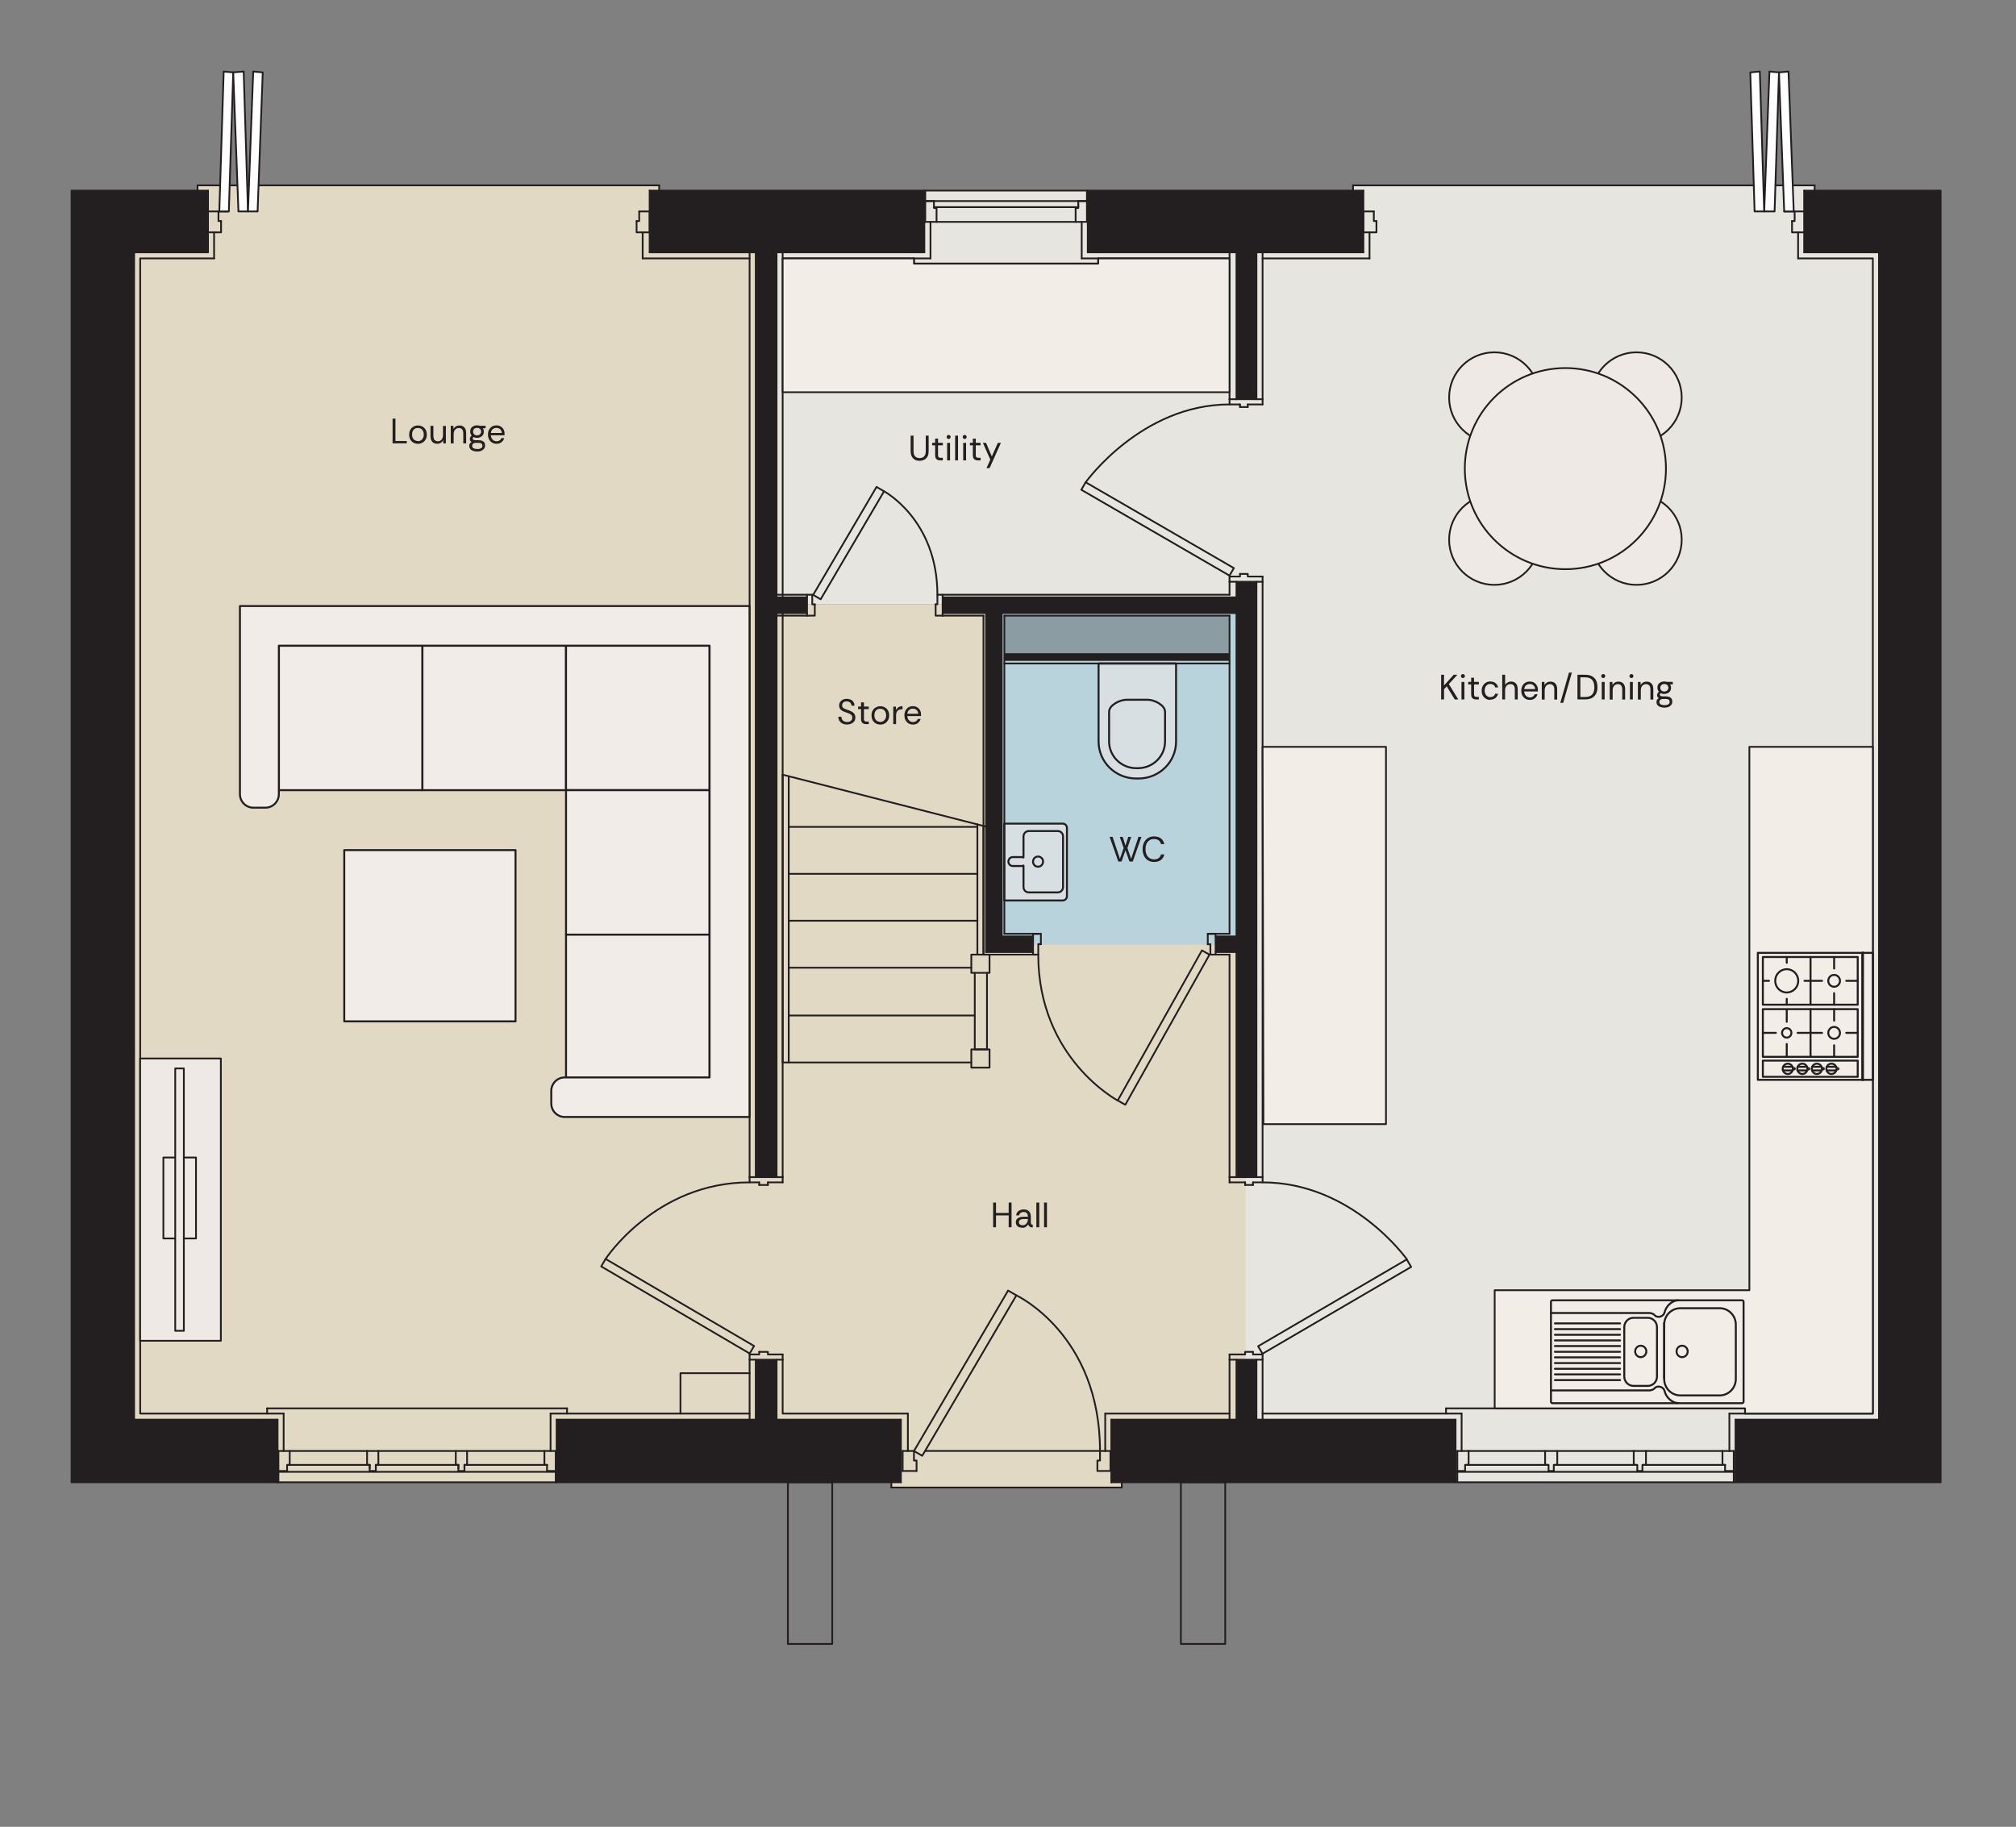 <?xml version="1.0" encoding="UTF-8"?> <svg xmlns="http://www.w3.org/2000/svg" viewBox="0 0 285.43 258.69"><rect x="0" y="0" width="285.43" height="258.69" fill="#808080" stroke="none"/><g id="ROOMS"><polygon points="256.92 26.25 256.92 26.99 274.76 26.99 274.76 209.9 176.29 209.9 176.29 85.56 108.47 85.56 108.47 26.99 191.62 26.99 191.62 26.25 256.92 26.25" fill="#e6e5df"></polygon><polygon points="140.72 85.7 140.72 133.71 176.85 133.71 176.85 85.56 140.72 85.7" fill="#b8d3dc"></polygon><polygon points="93.33 26.99 93.33 26.25 27.97 26.25 27.97 27.27 14.58 32.1 14.58 209.9 126.2 209.9 126.2 210.64 158.82 210.64 158.82 209.1 176.29 203.3 176.29 133.71 140.72 133.71 140.72 85.56 108.47 85.56 108.47 26.99 93.33 26.99" fill="#e2d9c5"></polygon><path d="M151.06,117.21v9.7c0,.33-.27.6-.59.6h-8.28v-10.88h8.28c.32,0,.59.27.59.6h0Z" fill="#d8dfe2" stroke="#231f20" stroke-linecap="round" stroke-linejoin="round" stroke-width=".28"></path><path d="M145.29,122h0c0,.35-.28.63-.62.63h-1.28c-.35,0-.62-.28-.62-.63h0c0-.35.28-.63.62-.63h1.28c.35,0,.62.28.62.63Z" fill="#d8dfe2" stroke="#231f20" stroke-linecap="round" stroke-linejoin="round" stroke-width=".28"></path><path d="M144.91,121.41v-2.97c0-.42.34-.76.75-.76h4.1c.42,0,.75.34.75.76v7.17c0,.42-.34.76-.75.76h-4.1c-.42,0-.75-.34-.75-.76v-3.03" fill="#d8dfe2" stroke="#231f20" stroke-linecap="round" stroke-linejoin="round" stroke-width=".28"></path><path d="M146.97,122.73c.39,0,.71-.32.71-.72s-.31-.72-.71-.72-.71.32-.71.72.31.72.71.72" fill="#d8dfe2" stroke="#231f20" stroke-linecap="round" stroke-linejoin="round" stroke-width=".28"></path></g><g id="Layer_1"><polygon points="193.03 26.99 154.02 26.99 154.02 35.73 175.06 35.73 175.06 56.53 177.89 56.53 177.89 35.73 193.03 35.73 193.03 26.99" fill="#231f20"></polygon><polygon points="175.06 82.38 175.06 84.59 133.46 84.59 133.46 86.81 139.61 86.81 139.61 132.6 139.61 132.6 139.61 134.81 146.26 134.81 146.26 132.6 141.83 132.6 141.83 86.81 175.06 86.81 175.06 86.81 175.06 89.51 175.06 132.6 172.11 132.6 172.11 134.81 175.06 134.81 175.06 166.69 177.89 166.69 177.89 134.81 177.89 134.29 177.89 132.6 177.89 132.6 177.89 89.51 177.89 86.81 177.89 86.81 177.89 84.59 177.89 82.38 175.06 82.38" fill="#231f20"></polygon><polygon points="109.95 83.61 109.95 35.73 130.87 35.73 130.87 26.99 91.98 26.99 91.98 35.73 106.99 35.73 106.99 83.61 106.99 84.59 106.99 86.81 106.99 88.22 106.99 166.69 109.95 166.69 109.95 88.22 109.95 86.81 109.95 86.81 114.26 86.81 114.26 84.59 109.95 84.59 109.95 84.59 109.95 83.61" fill="#231f20"></polygon><polygon points="255.44 26.99 255.44 35.73 266.02 35.73 266.02 201.03 245.72 201.03 245.72 209.9 274.76 209.9 274.76 201.03 274.76 35.73 274.76 35.73 274.76 26.99 255.44 26.99" fill="#231f20"></polygon><polygon points="177.89 201.03 177.89 192.54 175.06 192.54 175.06 201.03 157.34 201.03 157.34 209.9 206.08 209.9 206.08 201.03 177.89 201.03" fill="#231f20"></polygon><polygon points="109.95 201.03 109.95 192.54 106.99 192.54 106.99 201.03 78.81 201.03 78.81 209.9 127.55 209.9 127.55 201.03 109.95 201.03" fill="#231f20"></polygon><polygon points="18.99 201.03 18.99 35.73 29.45 35.73 29.45 26.99 10.13 26.99 10.13 35.73 10.12 35.73 10.12 201.03 10.13 201.03 10.13 209.9 39.3 209.9 39.3 201.03 18.99 201.03" fill="#231f20"></polygon><line x1="157.34" y1="209.9" x2="206.08" y2="209.9" fill="none" stroke="#231f20" stroke-linecap="round" stroke-linejoin="round" stroke-width=".25"></line><polyline points="245.72 209.9 274.76 209.9 274.76 26.99 255.44 26.99" fill="none" stroke="#231f20" stroke-linecap="round" stroke-linejoin="round" stroke-width=".25"></polyline><line x1="130.87" y1="26.99" x2="91.98" y2="26.99" fill="none" stroke="#231f20" stroke-linecap="round" stroke-linejoin="round" stroke-width=".25"></line><polyline points="29.45 26.99 10.13 26.99 10.13 209.9 39.3 209.9" fill="none" stroke="#231f20" stroke-linecap="round" stroke-linejoin="round" stroke-width=".25"></polyline><line x1="78.81" y1="209.9" x2="127.55" y2="209.9" fill="none" stroke="#231f20" stroke-linecap="round" stroke-linejoin="round" stroke-width=".25"></line><line x1="157.34" y1="201.03" x2="175.06" y2="201.03" fill="none" stroke="#231f20" stroke-linecap="round" stroke-linejoin="round" stroke-width=".25"></line><line x1="177.89" y1="201.03" x2="206.08" y2="201.03" fill="none" stroke="#231f20" stroke-linecap="round" stroke-linejoin="round" stroke-width=".25"></line><polyline points="245.72 201.03 266.03 201.03 266.03 35.73 255.44 35.73" fill="none" stroke="#231f20" stroke-linecap="round" stroke-linejoin="round" stroke-width=".25"></polyline><line x1="193.03" y1="35.73" x2="177.89" y2="35.73" fill="none" stroke="#231f20" stroke-linecap="round" stroke-linejoin="round" stroke-width=".25"></line><line x1="175.06" y1="35.73" x2="154.01" y2="35.73" fill="none" stroke="#231f20" stroke-linecap="round" stroke-linejoin="round" stroke-width=".25"></line><line x1="130.87" y1="35.73" x2="109.95" y2="35.73" fill="none" stroke="#231f20" stroke-linecap="round" stroke-linejoin="round" stroke-width=".25"></line><line x1="107" y1="35.73" x2="91.98" y2="35.73" fill="none" stroke="#231f20" stroke-linecap="round" stroke-linejoin="round" stroke-width=".25"></line><polyline points="29.45 35.73 18.99 35.73 18.99 201.03 39.3 201.03" fill="none" stroke="#231f20" stroke-linecap="round" stroke-linejoin="round" stroke-width=".25"></polyline><line x1="78.81" y1="201.03" x2="106.99" y2="201.03" fill="none" stroke="#231f20" stroke-linecap="round" stroke-linejoin="round" stroke-width=".25"></line><line x1="109.95" y1="201.03" x2="127.55" y2="201.03" fill="none" stroke="#231f20" stroke-linecap="round" stroke-linejoin="round" stroke-width=".25"></line><line x1="178.76" y1="200.17" x2="206.94" y2="200.17" fill="none" stroke="#231f20" stroke-linecap="round" stroke-linejoin="round" stroke-width=".25"></line><polyline points="244.85 200.17 265.16 200.17 265.16 36.59 254.58 36.59" fill="none" stroke="#231f20" stroke-linecap="round" stroke-linejoin="round" stroke-width=".25"></polyline><line x1="193.9" y1="36.59" x2="178.76" y2="36.59" fill="none" stroke="#231f20" stroke-linecap="round" stroke-linejoin="round" stroke-width=".25"></line><line x1="174.08" y1="36.59" x2="153.15" y2="36.59" fill="none" stroke="#231f20" stroke-linecap="round" stroke-linejoin="round" stroke-width=".25"></line><line x1="131.74" y1="36.59" x2="110.81" y2="36.59" fill="none" stroke="#231f20" stroke-linecap="round" stroke-linejoin="round" stroke-width=".25"></line><line x1="106.13" y1="36.59" x2="90.99" y2="36.59" fill="none" stroke="#231f20" stroke-linecap="round" stroke-linejoin="round" stroke-width=".25"></line><polyline points="30.31 36.59 19.85 36.59 19.85 200.17 40.16 200.17" fill="none" stroke="#231f20" stroke-linecap="round" stroke-linejoin="round" stroke-width=".25"></polyline><line x1="77.95" y1="200.17" x2="106.13" y2="200.17" fill="none" stroke="#231f20" stroke-linecap="round" stroke-linejoin="round" stroke-width=".25"></line><line x1="156.48" y1="200.17" x2="174.08" y2="200.17" fill="none" stroke="#231f20" stroke-linecap="round" stroke-linejoin="round" stroke-width=".25"></line><line x1="174.08" y1="84.22" x2="133.46" y2="84.22" fill="none" stroke="#231f20" stroke-linecap="round" stroke-linejoin="round" stroke-width=".25"></line><line x1="114.26" y1="84.22" x2="109.95" y2="84.22" fill="none" stroke="#231f20" stroke-linecap="round" stroke-linejoin="round" stroke-width=".25"></line><line x1="109.95" y1="87.18" x2="114.26" y2="87.18" fill="none" stroke="#231f20" stroke-linecap="round" stroke-linejoin="round" stroke-width=".25"></line><line x1="133.46" y1="87.18" x2="139.24" y2="87.18" fill="none" stroke="#231f20" stroke-linecap="round" stroke-linejoin="round" stroke-width=".25"></line><line x1="142.2" y1="87.18" x2="174.08" y2="87.18" fill="none" stroke="#231f20" stroke-linecap="round" stroke-linejoin="round" stroke-width=".25"></line><line x1="175.06" y1="84.59" x2="133.46" y2="84.59" fill="none" stroke="#231f20" stroke-linecap="round" stroke-linejoin="round" stroke-width=".25"></line><line x1="114.26" y1="84.59" x2="109.95" y2="84.59" fill="none" stroke="#231f20" stroke-linecap="round" stroke-linejoin="round" stroke-width=".25"></line><line x1="175.06" y1="86.81" x2="141.83" y2="86.81" fill="none" stroke="#231f20" stroke-linecap="round" stroke-linejoin="round" stroke-width=".25"></line><line x1="139.61" y1="86.81" x2="133.46" y2="86.81" fill="none" stroke="#231f20" stroke-linecap="round" stroke-linejoin="round" stroke-width=".25"></line><line x1="114.26" y1="86.81" x2="109.95" y2="86.81" fill="none" stroke="#231f20" stroke-linecap="round" stroke-linejoin="round" stroke-width=".25"></line><line x1="142.2" y1="132.23" x2="142.2" y2="87.18" fill="none" stroke="#231f20" stroke-linecap="round" stroke-linejoin="round" stroke-width=".25"></line><line x1="139.24" y1="87.18" x2="139.24" y2="135.18" fill="none" stroke="#231f20" stroke-linecap="round" stroke-linejoin="round" stroke-width=".25"></line><line x1="141.83" y1="132.6" x2="141.83" y2="86.81" fill="none" stroke="#231f20" stroke-linecap="round" stroke-linejoin="round" stroke-width=".25"></line><line x1="139.61" y1="134.81" x2="139.61" y2="86.81" fill="none" stroke="#231f20" stroke-linecap="round" stroke-linejoin="round" stroke-width=".25"></line><line x1="174.08" y1="132.23" x2="171" y2="132.23" fill="none" stroke="#231f20" stroke-linecap="round" stroke-linejoin="round" stroke-width=".25"></line><line x1="147" y1="132.23" x2="142.2" y2="132.23" fill="none" stroke="#231f20" stroke-linecap="round" stroke-linejoin="round" stroke-width=".25"></line><line x1="139.24" y1="135.18" x2="146.63" y2="135.18" fill="none" stroke="#231f20" stroke-linecap="round" stroke-linejoin="round" stroke-width=".25"></line><line x1="172.11" y1="135.18" x2="174.08" y2="135.18" fill="none" stroke="#231f20" stroke-linecap="round" stroke-linejoin="round" stroke-width=".25"></line><line x1="175.06" y1="132.6" x2="172.11" y2="132.6" fill="none" stroke="#231f20" stroke-linecap="round" stroke-linejoin="round" stroke-width=".25"></line><line x1="146.26" y1="132.6" x2="141.83" y2="132.6" fill="none" stroke="#231f20" stroke-linecap="round" stroke-linejoin="round" stroke-width=".25"></line><line x1="175.06" y1="134.81" x2="172.11" y2="134.81" fill="none" stroke="#231f20" stroke-linecap="round" stroke-linejoin="round" stroke-width=".25"></line><line x1="146.26" y1="134.81" x2="139.61" y2="134.81" fill="none" stroke="#231f20" stroke-linecap="round" stroke-linejoin="round" stroke-width=".25"></line><line x1="146.26" y1="135.18" x2="146.26" y2="132.23" fill="none" stroke="#231f20" stroke-linecap="round" stroke-linejoin="round" stroke-width=".25"></line><polyline points="172.11 132.23 171 132.23 171 133.71" fill="none" stroke="#231f20" stroke-linecap="round" stroke-linejoin="round" stroke-width=".25"></polyline><line x1="171.37" y1="135.18" x2="172.11" y2="135.18" fill="none" stroke="#231f20" stroke-linecap="round" stroke-linejoin="round" stroke-width=".25"></line><polyline points="171.37 135.18 171.37 133.71 171 133.71" fill="none" stroke="#231f20" stroke-linecap="round" stroke-linejoin="round" stroke-width=".25"></polyline><line x1="147.37" y1="132.23" x2="147.37" y2="133.71" fill="none" stroke="#231f20" stroke-linecap="round" stroke-linejoin="round" stroke-width=".25"></line><line x1="147" y1="135.18" x2="146.26" y2="135.18" fill="none" stroke="#231f20" stroke-linecap="round" stroke-linejoin="round" stroke-width=".25"></line><path d="M158.25,155.84s-11.25-5.94-11.25-20.66v-1.48h.37" fill="none" stroke="#231f20" stroke-linecap="round" stroke-linejoin="round" stroke-width=".25"></path><rect x="152.56" y="144.9" width="24.37" height="1.23" transform="translate(-42.75 218.04) rotate(-60.72)" fill="none" stroke="#231f20" stroke-linecap="round" stroke-linejoin="round" stroke-width=".25"></rect><line x1="147.37" y1="132.23" x2="146.26" y2="132.23" fill="none" stroke="#231f20" stroke-linecap="round" stroke-linejoin="round" stroke-width=".25"></line><line x1="172.11" y1="135.18" x2="172.11" y2="132.23" fill="none" stroke="#231f20" stroke-linecap="round" stroke-linejoin="round" stroke-width=".25"></line><line x1="175.06" y1="35.73" x2="175.06" y2="56.53" fill="none" stroke="#231f20" stroke-linecap="round" stroke-linejoin="round" stroke-width=".25"></line><line x1="175.06" y1="82.38" x2="175.06" y2="166.69" fill="none" stroke="#231f20" stroke-linecap="round" stroke-linejoin="round" stroke-width=".25"></line><line x1="175.06" y1="192.54" x2="175.06" y2="201.03" fill="none" stroke="#231f20" stroke-linecap="round" stroke-linejoin="round" stroke-width=".25"></line><line x1="174.08" y1="35.73" x2="174.08" y2="56.53" fill="none" stroke="#231f20" stroke-linecap="round" stroke-linejoin="round" stroke-width=".25"></line><line x1="174.08" y1="82.38" x2="174.08" y2="84.22" fill="none" stroke="#231f20" stroke-linecap="round" stroke-linejoin="round" stroke-width=".25"></line><line x1="174.08" y1="87.18" x2="174.08" y2="132.23" fill="none" stroke="#231f20" stroke-linecap="round" stroke-linejoin="round" stroke-width=".25"></line><line x1="174.08" y1="135.18" x2="174.08" y2="166.69" fill="none" stroke="#231f20" stroke-linecap="round" stroke-linejoin="round" stroke-width=".25"></line><line x1="174.08" y1="192.54" x2="174.08" y2="201.03" fill="none" stroke="#231f20" stroke-linecap="round" stroke-linejoin="round" stroke-width=".25"></line><line x1="177.89" y1="35.73" x2="177.89" y2="56.53" fill="none" stroke="#231f20" stroke-linecap="round" stroke-linejoin="round" stroke-width=".25"></line><line x1="177.89" y1="82.38" x2="177.89" y2="166.69" fill="none" stroke="#231f20" stroke-linecap="round" stroke-linejoin="round" stroke-width=".25"></line><line x1="177.89" y1="192.54" x2="177.89" y2="201.03" fill="none" stroke="#231f20" stroke-linecap="round" stroke-linejoin="round" stroke-width=".25"></line><line x1="178.76" y1="35.73" x2="178.76" y2="56.53" fill="none" stroke="#231f20" stroke-linecap="round" stroke-linejoin="round" stroke-width=".25"></line><line x1="178.76" y1="82.38" x2="178.76" y2="166.69" fill="none" stroke="#231f20" stroke-linecap="round" stroke-linejoin="round" stroke-width=".25"></line><line x1="178.76" y1="192.54" x2="178.76" y2="201.03" fill="none" stroke="#231f20" stroke-linecap="round" stroke-linejoin="round" stroke-width=".25"></line><polyline points="114.26 87.18 115.36 87.18 115.36 85.58" fill="none" stroke="#231f20" stroke-linecap="round" stroke-linejoin="round" stroke-width=".25"></polyline><polyline points="115 84.22 114.26 84.22 114.26 87.18" fill="none" stroke="#231f20" stroke-linecap="round" stroke-linejoin="round" stroke-width=".25"></polyline><polyline points="115 84.22 115 85.58 115.37 85.58" fill="none" stroke="#231f20" stroke-linecap="round" stroke-linejoin="round" stroke-width=".25"></polyline><polyline points="133.46 87.18 132.47 87.18 132.47 85.58" fill="none" stroke="#231f20" stroke-linecap="round" stroke-linejoin="round" stroke-width=".25"></polyline><polyline points="132.72 84.22 133.46 84.22 133.46 87.18" fill="none" stroke="#231f20" stroke-linecap="round" stroke-linejoin="round" stroke-width=".25"></polyline><path d="M125.15,69.56s7.57,4.02,7.57,14.66v1.35h-.25" fill="none" stroke="#231f20" stroke-linecap="round" stroke-linejoin="round" stroke-width=".25"></path><rect x="111.27" y="76.28" width="17.73" height="1.23" transform="translate(-6.98 141.59) rotate(-59.59)" fill="none" stroke="#231f20" stroke-linecap="round" stroke-linejoin="round" stroke-width=".25"></rect><line x1="174.08" y1="56.53" x2="178.76" y2="56.53" fill="none" stroke="#231f20" stroke-linecap="round" stroke-linejoin="round" stroke-width=".25"></line><line x1="178.76" y1="82.38" x2="178.76" y2="81.64" fill="none" stroke="#231f20" stroke-linecap="round" stroke-linejoin="round" stroke-width=".25"></line><line x1="174.08" y1="81.64" x2="174.08" y2="82.38" fill="none" stroke="#231f20" stroke-linecap="round" stroke-linejoin="round" stroke-width=".25"></line><polyline points="174.08 81.64 175.56 81.64 175.56 81.27" fill="none" stroke="#231f20" stroke-linecap="round" stroke-linejoin="round" stroke-width=".25"></polyline><line x1="176.66" y1="57.64" x2="175.56" y2="57.64" fill="none" stroke="#231f20" stroke-linecap="round" stroke-linejoin="round" stroke-width=".25"></line><line x1="174.08" y1="57.27" x2="174.08" y2="56.53" fill="none" stroke="#231f20" stroke-linecap="round" stroke-linejoin="round" stroke-width=".25"></line><line x1="175.56" y1="57.27" x2="175.56" y2="57.64" fill="none" stroke="#231f20" stroke-linecap="round" stroke-linejoin="round" stroke-width=".25"></line><line x1="176.66" y1="57.27" x2="176.66" y2="57.64" fill="none" stroke="#231f20" stroke-linecap="round" stroke-linejoin="round" stroke-width=".25"></line><path d="M153.71,68.3s7.87-11.03,20.37-11.03h1.48" fill="none" stroke="#231f20" stroke-linecap="round" stroke-linejoin="round" stroke-width=".25"></path><rect x="163.28" y="62.78" width="1.23" height="24.25" transform="translate(16.93 179.18) rotate(-59.92)" fill="none" stroke="#231f20" stroke-linecap="round" stroke-linejoin="round" stroke-width=".25"></rect><line x1="178.76" y1="57.27" x2="178.76" y2="56.53" fill="none" stroke="#231f20" stroke-linecap="round" stroke-linejoin="round" stroke-width=".25"></line><line x1="174.08" y1="82.38" x2="178.76" y2="82.38" fill="none" stroke="#231f20" stroke-linecap="round" stroke-linejoin="round" stroke-width=".25"></line><line x1="178.76" y1="57.27" x2="176.66" y2="57.27" fill="none" stroke="#231f20" stroke-linecap="round" stroke-linejoin="round" stroke-width=".25"></line><polyline points="178.76 81.64 176.66 81.64 176.66 81.27 175.56 81.27" fill="none" stroke="#231f20" stroke-linecap="round" stroke-linejoin="round" stroke-width=".25"></polyline><line x1="109.95" y1="35.73" x2="109.95" y2="166.69" fill="none" stroke="#231f20" stroke-linecap="round" stroke-linejoin="round" stroke-width=".25"></line><line x1="109.95" y1="192.54" x2="109.95" y2="201.03" fill="none" stroke="#231f20" stroke-linecap="round" stroke-linejoin="round" stroke-width=".25"></line><line x1="110.81" y1="35.73" x2="110.81" y2="84.59" fill="none" stroke="#231f20" stroke-linecap="round" stroke-linejoin="round" stroke-width=".25"></line><line x1="110.81" y1="86.81" x2="110.81" y2="166.69" fill="none" stroke="#231f20" stroke-linecap="round" stroke-linejoin="round" stroke-width=".25"></line><polyline points="110.81 192.54 110.81 200.17 128.54 200.17" fill="none" stroke="#231f20" stroke-linecap="round" stroke-linejoin="round" stroke-width=".25"></polyline><line x1="107" y1="35.73" x2="107" y2="166.69" fill="none" stroke="#231f20" stroke-linecap="round" stroke-linejoin="round" stroke-width=".25"></line><line x1="107" y1="192.54" x2="107" y2="201.03" fill="none" stroke="#231f20" stroke-linecap="round" stroke-linejoin="round" stroke-width=".25"></line><line x1="106.13" y1="35.73" x2="106.13" y2="166.69" fill="none" stroke="#231f20" stroke-linecap="round" stroke-linejoin="round" stroke-width=".25"></line><line x1="106.13" y1="192.54" x2="106.13" y2="201.03" fill="none" stroke="#231f20" stroke-linecap="round" stroke-linejoin="round" stroke-width=".25"></line><line x1="106.13" y1="166.69" x2="110.81" y2="166.69" fill="none" stroke="#231f20" stroke-linecap="round" stroke-linejoin="round" stroke-width=".25"></line><line x1="110.81" y1="192.54" x2="110.81" y2="191.8" fill="none" stroke="#231f20" stroke-linecap="round" stroke-linejoin="round" stroke-width=".25"></line><line x1="106.13" y1="191.8" x2="106.13" y2="192.54" fill="none" stroke="#231f20" stroke-linecap="round" stroke-linejoin="round" stroke-width=".25"></line><polyline points="106.13 191.8 107.49 191.8 107.49 191.43" fill="none" stroke="#231f20" stroke-linecap="round" stroke-linejoin="round" stroke-width=".25"></polyline><line x1="108.72" y1="167.8" x2="107.49" y2="167.8" fill="none" stroke="#231f20" stroke-linecap="round" stroke-linejoin="round" stroke-width=".25"></line><line x1="106.13" y1="167.43" x2="106.13" y2="166.69" fill="none" stroke="#231f20" stroke-linecap="round" stroke-linejoin="round" stroke-width=".25"></line><line x1="107.49" y1="167.43" x2="107.49" y2="167.8" fill="none" stroke="#231f20" stroke-linecap="round" stroke-linejoin="round" stroke-width=".25"></line><line x1="108.72" y1="167.43" x2="108.72" y2="167.8" fill="none" stroke="#231f20" stroke-linecap="round" stroke-linejoin="round" stroke-width=".25"></line><path d="M85.73,178.29s7.08-10.86,20.4-10.86h1.35" fill="none" stroke="#231f20" stroke-linecap="round" stroke-linejoin="round" stroke-width=".25"></path><rect x="95.32" y="172.8" width="1.23" height="24.37" transform="translate(-112.16 174.14) rotate(-59.61)" fill="none" stroke="#231f20" stroke-linecap="round" stroke-linejoin="round" stroke-width=".25"></rect><line x1="110.81" y1="167.43" x2="110.81" y2="166.69" fill="none" stroke="#231f20" stroke-linecap="round" stroke-linejoin="round" stroke-width=".25"></line><line x1="106.13" y1="192.54" x2="110.81" y2="192.54" fill="none" stroke="#231f20" stroke-linecap="round" stroke-linejoin="round" stroke-width=".25"></line><line x1="110.81" y1="167.43" x2="108.72" y2="167.43" fill="none" stroke="#231f20" stroke-linecap="round" stroke-linejoin="round" stroke-width=".25"></line><polyline points="110.81 191.8 108.72 191.8 108.72 191.43 107.49 191.43" fill="none" stroke="#231f20" stroke-linecap="round" stroke-linejoin="round" stroke-width=".25"></polyline><line x1="178.76" y1="166.69" x2="174.08" y2="166.69" fill="none" stroke="#231f20" stroke-linecap="round" stroke-linejoin="round" stroke-width=".25"></line><line x1="174.08" y1="192.54" x2="174.08" y2="191.8" fill="none" stroke="#231f20" stroke-linecap="round" stroke-linejoin="round" stroke-width=".25"></line><line x1="178.76" y1="191.8" x2="178.76" y2="192.54" fill="none" stroke="#231f20" stroke-linecap="round" stroke-linejoin="round" stroke-width=".25"></line><polyline points="178.76 191.8 177.4 191.8 177.4 191.43" fill="none" stroke="#231f20" stroke-linecap="round" stroke-linejoin="round" stroke-width=".25"></polyline><line x1="176.29" y1="167.8" x2="177.4" y2="167.8" fill="none" stroke="#231f20" stroke-linecap="round" stroke-linejoin="round" stroke-width=".25"></line><line x1="178.76" y1="167.43" x2="178.76" y2="166.69" fill="none" stroke="#231f20" stroke-linecap="round" stroke-linejoin="round" stroke-width=".25"></line><line x1="177.4" y1="167.43" x2="177.4" y2="167.8" fill="none" stroke="#231f20" stroke-linecap="round" stroke-linejoin="round" stroke-width=".25"></line><line x1="176.29" y1="167.43" x2="176.29" y2="167.8" fill="none" stroke="#231f20" stroke-linecap="round" stroke-linejoin="round" stroke-width=".25"></line><path d="M199.18,178.32s-7.7-10.89-20.42-10.89h-1.35" fill="none" stroke="#231f20" stroke-linecap="round" stroke-linejoin="round" stroke-width=".25"></path><rect x="176.78" y="184.39" width="24.37" height="1.23" transform="translate(-67.52 120.58) rotate(-30.29)" fill="none" stroke="#231f20" stroke-linecap="round" stroke-linejoin="round" stroke-width=".25"></rect><line x1="174.08" y1="167.43" x2="174.08" y2="166.69" fill="none" stroke="#231f20" stroke-linecap="round" stroke-linejoin="round" stroke-width=".25"></line><line x1="178.76" y1="192.54" x2="174.08" y2="192.54" fill="none" stroke="#231f20" stroke-linecap="round" stroke-linejoin="round" stroke-width=".25"></line><line x1="174.08" y1="167.43" x2="176.29" y2="167.43" fill="none" stroke="#231f20" stroke-linecap="round" stroke-linejoin="round" stroke-width=".25"></line><polyline points="174.08 191.8 176.29 191.8 176.29 191.43 177.4 191.43" fill="none" stroke="#231f20" stroke-linecap="round" stroke-linejoin="round" stroke-width=".25"></polyline><line x1="193.9" y1="32.9" x2="193.9" y2="36.59" fill="none" stroke="#231f20" stroke-linecap="round" stroke-linejoin="round" stroke-width=".25"></line><line x1="254.58" y1="32.9" x2="254.58" y2="36.59" fill="none" stroke="#231f20" stroke-linecap="round" stroke-linejoin="round" stroke-width=".25"></line><line x1="255.44" y1="26.99" x2="255.44" y2="35.73" fill="none" stroke="#231f20" stroke-linecap="round" stroke-linejoin="round" stroke-width=".25"></line><line x1="193.03" y1="26.99" x2="193.03" y2="35.73" fill="none" stroke="#231f20" stroke-linecap="round" stroke-linejoin="round" stroke-width=".25"></line><polyline points="255.44 32.9 253.72 32.9 253.72 31.3" fill="none" stroke="#231f20" stroke-linecap="round" stroke-linejoin="round" stroke-width=".25"></polyline><line x1="254.09" y1="29.94" x2="255.44" y2="29.94" fill="none" stroke="#231f20" stroke-linecap="round" stroke-linejoin="round" stroke-width=".25"></line><polyline points="254.09 29.94 254.09 31.3 253.72 31.3" fill="none" stroke="#231f20" stroke-linecap="round" stroke-linejoin="round" stroke-width=".25"></polyline><polyline points="193.03 32.9 194.88 32.9 194.88 31.3" fill="none" stroke="#231f20" stroke-linecap="round" stroke-linejoin="round" stroke-width=".25"></polyline><polyline points="194.51 29.94 193.03 29.94 193.03 32.9" fill="none" stroke="#231f20" stroke-linecap="round" stroke-linejoin="round" stroke-width=".25"></polyline><polyline points="194.51 29.94 194.51 31.3 194.88 31.3" fill="none" stroke="#231f20" stroke-linecap="round" stroke-linejoin="round" stroke-width=".25"></polyline><line x1="253.96" y1="29.94" x2="252.61" y2="29.94" fill="none" stroke="#231f20" stroke-linecap="round" stroke-linejoin="round" stroke-width=".25"></line><line x1="256.92" y1="26.25" x2="256.92" y2="26.99" fill="none" stroke="#231f20" stroke-linecap="round" stroke-linejoin="round" stroke-width=".25"></line><line x1="191.56" y1="26.25" x2="248.3" y2="26.25" fill="none" stroke="#231f20" stroke-linecap="round" stroke-linejoin="round" stroke-width=".25"></line><line x1="249.65" y1="26.25" x2="249.9" y2="26.25" fill="none" stroke="#231f20" stroke-linecap="round" stroke-linejoin="round" stroke-width=".25"></line><line x1="251.38" y1="26.25" x2="252.49" y2="26.25" fill="none" stroke="#231f20" stroke-linecap="round" stroke-linejoin="round" stroke-width=".25"></line><line x1="253.84" y1="26.25" x2="256.92" y2="26.25" fill="none" stroke="#231f20" stroke-linecap="round" stroke-linejoin="round" stroke-width=".25"></line><line x1="191.56" y1="26.25" x2="191.56" y2="26.99" fill="none" stroke="#231f20" stroke-linecap="round" stroke-linejoin="round" stroke-width=".25"></line><polyline points="252.61 29.94 251.87 10.25 253.22 10.13 253.96 29.94 252.61 29.94" fill="#fff" stroke="#231f20" stroke-linecap="round" stroke-linejoin="round" stroke-width=".25"></polyline><polyline points="251.25 29.94 251.87 10.25 250.52 10.13 249.78 29.94 251.25 29.94" fill="#fff" stroke="#231f20" stroke-linecap="round" stroke-linejoin="round" stroke-width=".25"></polyline><polyline points="248.42 29.94 247.81 10.25 249.16 10.13 249.78 29.94 248.42 29.94" fill="#fff" stroke="#231f20" stroke-linecap="round" stroke-linejoin="round" stroke-width=".25"></polyline><line x1="193.03" y1="26.99" x2="154.02" y2="26.99" fill="none" stroke="#231f20" stroke-linecap="round" stroke-linejoin="round" stroke-width=".25"></line><line x1="129.4" y1="37.33" x2="155.49" y2="37.33" fill="none" stroke="#231f20" stroke-linecap="round" stroke-linejoin="round" stroke-width=".25"></line><line x1="130.87" y1="35.73" x2="130.87" y2="26.99" fill="none" stroke="#231f20" stroke-linecap="round" stroke-linejoin="round" stroke-width=".25"></line><line x1="154.01" y1="35.73" x2="154.01" y2="26.99" fill="none" stroke="#231f20" stroke-linecap="round" stroke-linejoin="round" stroke-width=".25"></line><line x1="132.35" y1="29.33" x2="152.66" y2="29.33" fill="none" stroke="#231f20" stroke-linecap="round" stroke-linejoin="round" stroke-width=".25"></line><line x1="131" y1="28.47" x2="153.89" y2="28.47" fill="none" stroke="#231f20" stroke-linecap="round" stroke-linejoin="round" stroke-width=".25"></line><line x1="152.29" y1="31.42" x2="132.6" y2="31.42" fill="none" stroke="#231f20" stroke-linecap="round" stroke-linejoin="round" stroke-width=".25"></line><line x1="153.89" y1="26.99" x2="131" y2="26.99" fill="none" stroke="#231f20" stroke-linecap="round" stroke-linejoin="round" stroke-width=".25"></line><line x1="153.89" y1="28.47" x2="153.89" y2="31.42" fill="none" stroke="#231f20" stroke-linecap="round" stroke-linejoin="round" stroke-width=".25"></line><polyline points="152.29 31.42 152.29 29.45 152.66 29.45 152.66 28.46" fill="none" stroke="#231f20" stroke-linecap="round" stroke-linejoin="round" stroke-width=".25"></polyline><line x1="152.66" y1="29.33" x2="152.66" y2="28.83" fill="none" stroke="#231f20" stroke-linecap="round" stroke-linejoin="round" stroke-width=".25"></line><line x1="152.66" y1="28.47" x2="153.89" y2="28.47" fill="none" stroke="#231f20" stroke-linecap="round" stroke-linejoin="round" stroke-width=".25"></line><line x1="153.89" y1="31.42" x2="152.29" y2="31.42" fill="none" stroke="#231f20" stroke-linecap="round" stroke-linejoin="round" stroke-width=".25"></line><line x1="155.49" y1="37.33" x2="155.49" y2="36.59" fill="none" stroke="#231f20" stroke-linecap="round" stroke-linejoin="round" stroke-width=".25"></line><line x1="153.89" y1="28.47" x2="153.89" y2="26.99" fill="none" stroke="#231f20" stroke-linecap="round" stroke-linejoin="round" stroke-width=".25"></line><line x1="131" y1="31.42" x2="132.6" y2="31.42" fill="none" stroke="#231f20" stroke-linecap="round" stroke-linejoin="round" stroke-width=".25"></line><line x1="132.23" y1="28.47" x2="131" y2="28.47" fill="none" stroke="#231f20" stroke-linecap="round" stroke-linejoin="round" stroke-width=".25"></line><polyline points="132.6 31.42 132.6 29.45 132.23 29.45 132.23 28.46" fill="none" stroke="#231f20" stroke-linecap="round" stroke-linejoin="round" stroke-width=".25"></polyline><line x1="131" y1="28.47" x2="131" y2="31.42" fill="none" stroke="#231f20" stroke-linecap="round" stroke-linejoin="round" stroke-width=".25"></line><line x1="129.4" y1="37.33" x2="129.4" y2="36.59" fill="none" stroke="#231f20" stroke-linecap="round" stroke-linejoin="round" stroke-width=".25"></line><line x1="131" y1="28.47" x2="131" y2="26.99" fill="none" stroke="#231f20" stroke-linecap="round" stroke-linejoin="round" stroke-width=".25"></line><line x1="131.74" y1="36.59" x2="131.74" y2="31.42" fill="none" stroke="#231f20" stroke-linecap="round" stroke-linejoin="round" stroke-width=".25"></line><line x1="153.15" y1="36.59" x2="153.15" y2="31.42" fill="none" stroke="#231f20" stroke-linecap="round" stroke-linejoin="round" stroke-width=".25"></line><line x1="37.82" y1="199.43" x2="80.29" y2="199.43" fill="none" stroke="#231f20" stroke-linecap="round" stroke-linejoin="round" stroke-width=".25"></line><line x1="39.3" y1="201.03" x2="39.3" y2="209.9" fill="none" stroke="#231f20" stroke-linecap="round" stroke-linejoin="round" stroke-width=".25"></line><line x1="78.81" y1="201.03" x2="78.81" y2="209.9" fill="none" stroke="#231f20" stroke-linecap="round" stroke-linejoin="round" stroke-width=".25"></line><line x1="40.77" y1="207.44" x2="52.34" y2="207.44" fill="none" stroke="#231f20" stroke-linecap="round" stroke-linejoin="round" stroke-width=".25"></line><line x1="39.3" y1="208.42" x2="78.68" y2="208.42" fill="none" stroke="#231f20" stroke-linecap="round" stroke-linejoin="round" stroke-width=".25"></line><line x1="51.97" y1="205.47" x2="41.02" y2="205.47" fill="none" stroke="#231f20" stroke-linecap="round" stroke-linejoin="round" stroke-width=".25"></line><line x1="78.68" y1="209.9" x2="39.42" y2="209.9" fill="none" stroke="#231f20" stroke-linecap="round" stroke-linejoin="round" stroke-width=".25"></line><polyline points="51.97 205.47 51.97 207.44 52.34 207.44 52.34 208.3" fill="none" stroke="#231f20" stroke-linecap="round" stroke-linejoin="round" stroke-width=".25"></polyline><line x1="52.34" y1="207.44" x2="52.34" y2="207.93" fill="none" stroke="#231f20" stroke-linecap="round" stroke-linejoin="round" stroke-width=".25"></line><line x1="52.34" y1="208.3" x2="53.21" y2="208.3" fill="none" stroke="#231f20" stroke-linecap="round" stroke-linejoin="round" stroke-width=".25"></line><line x1="53.57" y1="205.47" x2="51.97" y2="205.47" fill="none" stroke="#231f20" stroke-linecap="round" stroke-linejoin="round" stroke-width=".25"></line><line x1="80.28" y1="199.43" x2="80.28" y2="200.17" fill="none" stroke="#231f20" stroke-linecap="round" stroke-linejoin="round" stroke-width=".25"></line><line x1="78.68" y1="208.3" x2="78.68" y2="209.9" fill="none" stroke="#231f20" stroke-linecap="round" stroke-linejoin="round" stroke-width=".25"></line><line x1="39.42" y1="205.47" x2="41.02" y2="205.47" fill="none" stroke="#231f20" stroke-linecap="round" stroke-linejoin="round" stroke-width=".25"></line><line x1="40.65" y1="208.3" x2="39.42" y2="208.3" fill="none" stroke="#231f20" stroke-linecap="round" stroke-linejoin="round" stroke-width=".25"></line><polyline points="41.02 205.47 41.02 207.44 40.65 207.44 40.65 208.3" fill="none" stroke="#231f20" stroke-linecap="round" stroke-linejoin="round" stroke-width=".25"></polyline><line x1="39.42" y1="208.3" x2="39.42" y2="205.47" fill="none" stroke="#231f20" stroke-linecap="round" stroke-linejoin="round" stroke-width=".25"></line><line x1="37.82" y1="199.43" x2="37.82" y2="200.17" fill="none" stroke="#231f20" stroke-linecap="round" stroke-linejoin="round" stroke-width=".25"></line><line x1="39.42" y1="208.3" x2="39.42" y2="209.9" fill="none" stroke="#231f20" stroke-linecap="round" stroke-linejoin="round" stroke-width=".25"></line><polyline points="53.57 205.47 53.57 207.44 53.21 207.44 53.21 208.3" fill="none" stroke="#231f20" stroke-linecap="round" stroke-linejoin="round" stroke-width=".25"></polyline><line x1="53.21" y1="207.44" x2="53.21" y2="207.93" fill="none" stroke="#231f20" stroke-linecap="round" stroke-linejoin="round" stroke-width=".25"></line><line x1="78.68" y1="205.47" x2="77.08" y2="205.47" fill="none" stroke="#231f20" stroke-linecap="round" stroke-linejoin="round" stroke-width=".25"></line><line x1="77.45" y1="208.3" x2="78.68" y2="208.3" fill="none" stroke="#231f20" stroke-linecap="round" stroke-linejoin="round" stroke-width=".25"></line><polyline points="77.45 208.3 77.45 207.44 77.45 207.93" fill="none" stroke="#231f20" stroke-linecap="round" stroke-linejoin="round" stroke-width=".25"></polyline><polyline points="77.08 205.47 77.08 207.44 77.45 207.44" fill="none" stroke="#231f20" stroke-linecap="round" stroke-linejoin="round" stroke-width=".25"></polyline><line x1="78.68" y1="208.3" x2="78.68" y2="205.47" fill="none" stroke="#231f20" stroke-linecap="round" stroke-linejoin="round" stroke-width=".25"></line><line x1="40.16" y1="200.17" x2="40.16" y2="205.47" fill="none" stroke="#231f20" stroke-linecap="round" stroke-linejoin="round" stroke-width=".25"></line><line x1="77.95" y1="200.17" x2="77.95" y2="205.47" fill="none" stroke="#231f20" stroke-linecap="round" stroke-linejoin="round" stroke-width=".25"></line><line x1="77.45" y1="207.44" x2="65.76" y2="207.44" fill="none" stroke="#231f20" stroke-linecap="round" stroke-linejoin="round" stroke-width=".25"></line><polyline points="65.76 208.3 65.76 207.44 66.13 207.44 66.13 205.47 77.08 205.47" fill="none" stroke="#231f20" stroke-linecap="round" stroke-linejoin="round" stroke-width=".25"></polyline><line x1="65.76" y1="207.44" x2="65.76" y2="207.93" fill="none" stroke="#231f20" stroke-linecap="round" stroke-linejoin="round" stroke-width=".25"></line><line x1="65.76" y1="208.3" x2="64.9" y2="208.3" fill="none" stroke="#231f20" stroke-linecap="round" stroke-linejoin="round" stroke-width=".25"></line><polyline points="64.9 208.3 64.9 207.44 64.53 207.44 64.53 205.47 66.13 205.47" fill="none" stroke="#231f20" stroke-linecap="round" stroke-linejoin="round" stroke-width=".25"></polyline><line x1="64.9" y1="207.44" x2="64.9" y2="207.93" fill="none" stroke="#231f20" stroke-linecap="round" stroke-linejoin="round" stroke-width=".25"></line><line x1="53.21" y1="207.44" x2="64.9" y2="207.44" fill="none" stroke="#231f20" stroke-linecap="round" stroke-linejoin="round" stroke-width=".25"></line><line x1="64.53" y1="205.47" x2="53.57" y2="205.47" fill="none" stroke="#231f20" stroke-linecap="round" stroke-linejoin="round" stroke-width=".25"></line><line x1="247.07" y1="199.43" x2="204.73" y2="199.43" fill="none" stroke="#231f20" stroke-linecap="round" stroke-linejoin="round" stroke-width=".25"></line><line x1="245.72" y1="201.03" x2="245.72" y2="209.9" fill="none" stroke="#231f20" stroke-linecap="round" stroke-linejoin="round" stroke-width=".25"></line><line x1="206.08" y1="201.03" x2="206.08" y2="209.9" fill="none" stroke="#231f20" stroke-linecap="round" stroke-linejoin="round" stroke-width=".25"></line><line x1="244.24" y1="207.44" x2="232.67" y2="207.44" fill="none" stroke="#231f20" stroke-linecap="round" stroke-linejoin="round" stroke-width=".25"></line><line x1="233.04" y1="205.47" x2="243.87" y2="205.47" fill="none" stroke="#231f20" stroke-linecap="round" stroke-linejoin="round" stroke-width=".25"></line><line x1="206.33" y1="209.9" x2="245.47" y2="209.9" fill="none" stroke="#231f20" stroke-linecap="round" stroke-linejoin="round" stroke-width=".25"></line><polyline points="233.04 205.47 233.04 207.44 232.54 207.44 232.54 208.3" fill="none" stroke="#231f20" stroke-linecap="round" stroke-linejoin="round" stroke-width=".25"></polyline><line x1="232.55" y1="208.3" x2="231.81" y2="208.3" fill="none" stroke="#231f20" stroke-linecap="round" stroke-linejoin="round" stroke-width=".25"></line><line x1="231.31" y1="205.47" x2="233.04" y2="205.47" fill="none" stroke="#231f20" stroke-linecap="round" stroke-linejoin="round" stroke-width=".25"></line><line x1="204.73" y1="199.43" x2="204.73" y2="200.17" fill="none" stroke="#231f20" stroke-linecap="round" stroke-linejoin="round" stroke-width=".25"></line><line x1="206.33" y1="208.3" x2="206.33" y2="209.9" fill="none" stroke="#231f20" stroke-linecap="round" stroke-linejoin="round" stroke-width=".25"></line><line x1="245.47" y1="205.47" x2="243.87" y2="205.47" fill="none" stroke="#231f20" stroke-linecap="round" stroke-linejoin="round" stroke-width=".25"></line><line x1="244.24" y1="208.3" x2="245.47" y2="208.3" fill="none" stroke="#231f20" stroke-linecap="round" stroke-linejoin="round" stroke-width=".25"></line><polyline points="244.24 208.3 244.24 207.44 244.24 207.93" fill="none" stroke="#231f20" stroke-linecap="round" stroke-linejoin="round" stroke-width=".25"></polyline><polyline points="243.87 205.47 243.87 207.44 244.24 207.44" fill="none" stroke="#231f20" stroke-linecap="round" stroke-linejoin="round" stroke-width=".25"></polyline><line x1="245.47" y1="208.3" x2="245.47" y2="205.47" fill="none" stroke="#231f20" stroke-linecap="round" stroke-linejoin="round" stroke-width=".25"></line><line x1="247.07" y1="199.43" x2="247.07" y2="200.17" fill="none" stroke="#231f20" stroke-linecap="round" stroke-linejoin="round" stroke-width=".25"></line><line x1="245.47" y1="208.3" x2="245.47" y2="209.9" fill="none" stroke="#231f20" stroke-linecap="round" stroke-linejoin="round" stroke-width=".25"></line><polyline points="231.31 205.47 231.31 207.44 231.81 207.44 231.81 208.3" fill="none" stroke="#231f20" stroke-linecap="round" stroke-linejoin="round" stroke-width=".25"></polyline><line x1="206.33" y1="205.47" x2="207.93" y2="205.47" fill="none" stroke="#231f20" stroke-linecap="round" stroke-linejoin="round" stroke-width=".25"></line><line x1="207.44" y1="208.3" x2="206.33" y2="208.3" fill="none" stroke="#231f20" stroke-linecap="round" stroke-linejoin="round" stroke-width=".25"></line><polyline points="207.93 205.47 207.93 207.44 207.43 207.44 207.43 208.3" fill="none" stroke="#231f20" stroke-linecap="round" stroke-linejoin="round" stroke-width=".25"></polyline><line x1="206.33" y1="208.3" x2="206.33" y2="205.47" fill="none" stroke="#231f20" stroke-linecap="round" stroke-linejoin="round" stroke-width=".25"></line><line x1="244.85" y1="200.17" x2="244.85" y2="205.47" fill="none" stroke="#231f20" stroke-linecap="round" stroke-linejoin="round" stroke-width=".25"></line><line x1="206.94" y1="200.17" x2="206.94" y2="205.47" fill="none" stroke="#231f20" stroke-linecap="round" stroke-linejoin="round" stroke-width=".25"></line><line x1="207.56" y1="207.44" x2="219.13" y2="207.44" fill="none" stroke="#231f20" stroke-linecap="round" stroke-linejoin="round" stroke-width=".25"></line><line x1="205.75" y1="208.42" x2="246.61" y2="208.42" fill="none" stroke="#231f20" stroke-linecap="round" stroke-linejoin="round" stroke-width=".25"></line><polyline points="219.25 208.3 219.25 207.44 218.76 207.44 218.76 205.47 207.93 205.47" fill="none" stroke="#231f20" stroke-linecap="round" stroke-linejoin="round" stroke-width=".25"></polyline><line x1="219.25" y1="208.3" x2="219.99" y2="208.3" fill="none" stroke="#231f20" stroke-linecap="round" stroke-linejoin="round" stroke-width=".25"></line><polyline points="219.99 208.3 219.99 207.44 220.48 207.44 220.48 205.47 218.76 205.47" fill="none" stroke="#231f20" stroke-linecap="round" stroke-linejoin="round" stroke-width=".25"></polyline><line x1="231.68" y1="207.44" x2="220.11" y2="207.44" fill="none" stroke="#231f20" stroke-linecap="round" stroke-linejoin="round" stroke-width=".25"></line><line x1="220.48" y1="205.47" x2="231.31" y2="205.47" fill="none" stroke="#231f20" stroke-linecap="round" stroke-linejoin="round" stroke-width=".25"></line><line x1="90.99" y1="32.9" x2="90.99" y2="36.59" fill="none" stroke="#231f20" stroke-linecap="round" stroke-linejoin="round" stroke-width=".25"></line><line x1="30.31" y1="32.9" x2="30.31" y2="36.59" fill="none" stroke="#231f20" stroke-linecap="round" stroke-linejoin="round" stroke-width=".25"></line><line x1="29.45" y1="26.99" x2="29.45" y2="35.73" fill="none" stroke="#231f20" stroke-linecap="round" stroke-linejoin="round" stroke-width=".25"></line><line x1="91.98" y1="26.99" x2="91.98" y2="35.73" fill="none" stroke="#231f20" stroke-linecap="round" stroke-linejoin="round" stroke-width=".25"></line><polyline points="29.45 32.9 31.3 32.9 31.3 31.3" fill="none" stroke="#231f20" stroke-linecap="round" stroke-linejoin="round" stroke-width=".25"></polyline><line x1="30.93" y1="29.94" x2="29.45" y2="29.94" fill="none" stroke="#231f20" stroke-linecap="round" stroke-linejoin="round" stroke-width=".25"></line><polyline points="30.93 29.94 30.93 31.3 31.3 31.3" fill="none" stroke="#231f20" stroke-linecap="round" stroke-linejoin="round" stroke-width=".25"></polyline><polyline points="91.98 32.9 90.13 32.9 90.13 31.3" fill="none" stroke="#231f20" stroke-linecap="round" stroke-linejoin="round" stroke-width=".25"></polyline><polyline points="90.5 29.94 91.98 29.94 91.98 32.9" fill="none" stroke="#231f20" stroke-linecap="round" stroke-linejoin="round" stroke-width=".25"></polyline><polyline points="90.5 29.94 90.5 31.3 90.13 31.3" fill="none" stroke="#231f20" stroke-linecap="round" stroke-linejoin="round" stroke-width=".25"></polyline><line x1="31.05" y1="29.94" x2="32.28" y2="29.94" fill="none" stroke="#231f20" stroke-linecap="round" stroke-linejoin="round" stroke-width=".25"></line><line x1="27.97" y1="26.25" x2="27.97" y2="26.99" fill="none" stroke="#231f20" stroke-linecap="round" stroke-linejoin="round" stroke-width=".25"></line><line x1="93.33" y1="26.25" x2="36.59" y2="26.25" fill="none" stroke="#231f20" stroke-linecap="round" stroke-linejoin="round" stroke-width=".25"></line><line x1="35.23" y1="26.25" x2="34.99" y2="26.25" fill="none" stroke="#231f20" stroke-linecap="round" stroke-linejoin="round" stroke-width=".25"></line><line x1="33.63" y1="26.25" x2="32.53" y2="26.25" fill="none" stroke="#231f20" stroke-linecap="round" stroke-linejoin="round" stroke-width=".25"></line><line x1="31.17" y1="26.25" x2="27.97" y2="26.25" fill="none" stroke="#231f20" stroke-linecap="round" stroke-linejoin="round" stroke-width=".25"></line><line x1="93.33" y1="26.25" x2="93.33" y2="26.99" fill="none" stroke="#231f20" stroke-linecap="round" stroke-linejoin="round" stroke-width=".25"></line><polyline points="32.4 29.94 33.02 10.25 31.67 10.13 31.05 29.94 32.4 29.94" fill="#fff" stroke="#231f20" stroke-linecap="round" stroke-linejoin="round" stroke-width=".25"></polyline><polyline points="33.76 29.94 33.02 10.25 34.5 10.13 35.11 29.94 33.76 29.94" fill="#fff" stroke="#231f20" stroke-linecap="round" stroke-linejoin="round" stroke-width=".25"></polyline><polyline points="36.47 29.94 37.2 10.25 35.85 10.13 35.11 29.94 36.47 29.94" fill="#fff" stroke="#231f20" stroke-linecap="round" stroke-linejoin="round" stroke-width=".25"></polyline><rect x="111.55" y="209.9" width="6.28" height="22.89" fill="none" stroke="#231f20" stroke-linecap="round" stroke-linejoin="round" stroke-width=".25"></rect><rect x="167.19" y="209.9" width="6.28" height="22.89" fill="none" stroke="#231f20" stroke-linecap="round" stroke-linejoin="round" stroke-width=".25"></rect><line x1="155.61" y1="93.95" x2="166.45" y2="93.95" fill="none" stroke="#231f20" stroke-linecap="round" stroke-linejoin="round" stroke-width=".25"></line><line x1="127.8" y1="208.3" x2="129.77" y2="208.3" fill="none" stroke="#231f20" stroke-linecap="round" stroke-linejoin="round" stroke-width=".25"></line><polyline points="127.8 205.47 129.4 205.47 129.4 206.82 129.77 206.82 129.77 208.3" fill="none" stroke="#231f20" stroke-linecap="round" stroke-linejoin="round" stroke-width=".25"></polyline><polyline points="155.74 206.82 155.74 205.47 157.22 205.47 157.22 208.3 155.37 208.3 155.37 206.82 155.74 206.82" fill="none" stroke="#231f20" stroke-linecap="round" stroke-linejoin="round" stroke-width=".25"></polyline><polygon points="129.4 205.47 142.73 182.75 143.9 183.43 130.57 206.15 129.4 205.47" fill="none" stroke="#231f20" stroke-linecap="round" stroke-linejoin="round" stroke-width=".25"></polygon><line x1="127.8" y1="205.47" x2="127.8" y2="208.3" fill="none" stroke="#231f20" stroke-linecap="round" stroke-linejoin="round" stroke-width=".25"></line><line x1="126.2" y1="210.64" x2="158.82" y2="210.64" fill="none" stroke="#231f20" stroke-linecap="round" stroke-linejoin="round" stroke-width=".25"></line><line x1="127.55" y1="201.03" x2="127.55" y2="209.9" fill="none" stroke="#231f20" stroke-linecap="round" stroke-linejoin="round" stroke-width=".25"></line><line x1="157.34" y1="201.03" x2="157.34" y2="209.9" fill="none" stroke="#231f20" stroke-linecap="round" stroke-linejoin="round" stroke-width=".25"></line><path d="M143.9,183.43s11.84,5.53,11.84,22.03h-24.71" fill="none" stroke="#231f20" stroke-linecap="round" stroke-linejoin="round" stroke-width=".25"></path><line x1="158.82" y1="210.64" x2="158.82" y2="209.9" fill="none" stroke="#231f20" stroke-linecap="round" stroke-linejoin="round" stroke-width=".25"></line><line x1="126.2" y1="210.64" x2="126.2" y2="209.9" fill="none" stroke="#231f20" stroke-linecap="round" stroke-linejoin="round" stroke-width=".25"></line><line x1="128.54" y1="200.17" x2="128.54" y2="205.47" fill="none" stroke="#231f20" stroke-linecap="round" stroke-linejoin="round" stroke-width=".25"></line><line x1="156.48" y1="205.47" x2="156.48" y2="200.17" fill="none" stroke="#231f20" stroke-linecap="round" stroke-linejoin="round" stroke-width=".25"></line><polyline points="110.81 109.7 110.81 150.45 111.67 150.45 111.67 109.95" fill="none" stroke="#231f20" stroke-linecap="round" stroke-linejoin="round" stroke-width=".25"></polyline><polyline points="137.52 150.45 123.12 150.45 111.67 150.45" fill="none" stroke="#231f20" stroke-linecap="round" stroke-linejoin="round" stroke-width=".25"></polyline><polyline points="138.01 143.8 123.12 143.8 111.67 143.8" fill="none" stroke="#231f20" stroke-linecap="round" stroke-linejoin="round" stroke-width=".25"></polyline><polyline points="137.52 137.03 123.12 137.03 111.67 137.03" fill="none" stroke="#231f20" stroke-linecap="round" stroke-linejoin="round" stroke-width=".25"></polyline><polyline points="138.38 130.38 123.12 130.38 111.67 130.38" fill="none" stroke="#231f20" stroke-linecap="round" stroke-linejoin="round" stroke-width=".25"></polyline><polyline points="138.38 123.74 123.12 123.74 111.67 123.74" fill="none" stroke="#231f20" stroke-linecap="round" stroke-linejoin="round" stroke-width=".25"></polyline><polyline points="138.38 117.09 123.12 117.09 111.67 117.09" fill="none" stroke="#231f20" stroke-linecap="round" stroke-linejoin="round" stroke-width=".25"></polyline><rect x="137.52" y="148.6" width="2.58" height="2.58" fill="none" stroke="#231f20" stroke-linecap="round" stroke-linejoin="round" stroke-width=".25"></rect><polyline points="139.74 137.77 139.74 148.6 138.01 148.6 138.01 137.77" fill="none" stroke="#231f20" stroke-linecap="round" stroke-linejoin="round" stroke-width=".25"></polyline><line x1="139.74" y1="117.09" x2="110.81" y2="109.7" fill="none" stroke="#231f20" stroke-linecap="round" stroke-linejoin="round" stroke-width=".25"></line><line x1="138.38" y1="116.72" x2="138.38" y2="135.18" fill="none" stroke="#231f20" stroke-linecap="round" stroke-linejoin="round" stroke-width=".25"></line><line x1="139.24" y1="116.97" x2="139.24" y2="135.18" fill="none" stroke="#231f20" stroke-linecap="round" stroke-linejoin="round" stroke-width=".25"></line><rect x="137.52" y="135.18" width="2.58" height="2.58" fill="none" stroke="#231f20" stroke-linecap="round" stroke-linejoin="round" stroke-width=".25"></rect><polygon points="110.81 55.54 174.08 55.54 174.08 36.59 155.49 36.59 155.49 37.33 129.4 37.33 129.4 36.59 110.81 36.59 110.81 55.54" fill="#f3ede8" stroke="#231f20" stroke-linecap="round" stroke-linejoin="round" stroke-width=".25"></polygon><line x1="142.2" y1="93.95" x2="174.08" y2="93.95" fill="none" stroke="#231f20" stroke-linecap="round" stroke-linejoin="round" stroke-width=".25"></line><rect x="142.2" y="92.5" width="31.88" height="1.08" fill="#231f20"></rect><polygon points="178.88 159.18 196.23 159.18 196.23 105.76 178.76 105.76 178.88 159.18" fill="#f3ede8" stroke="#231f20" stroke-linecap="round" stroke-linejoin="round" stroke-width=".25"></polygon><polygon points="211.62 199.43 211.62 182.7 247.68 182.7 247.68 105.76 265.16 105.76 265.16 200.17 247.07 200.17 247.07 199.43 211.62 199.43" fill="#f3ede8" stroke="#231f20" stroke-linecap="round" stroke-linejoin="round" stroke-width=".25"></polygon><g id="Layer_1-2"><path d="M161.18,110.24h-.31c-2.95,0-5.33-2.34-5.33-5.24v-11.03h10.97v11.03c0,2.9-2.38,5.24-5.33,5.24Z" fill="#d8dfe2" stroke="#231f20" stroke-linecap="round" stroke-linejoin="round" stroke-width=".28"></path><path d="M161.12,108.78h-.25c-2.12,0-3.84-1.69-3.84-3.78v-4.21c0-.94,1.51-1.7,2.46-1.7h3c.96,0,2.46.77,2.46,1.7v4.21c0,2.09-1.72,3.78-3.84,3.78h.01Z" fill="#d8dfe2" stroke="#231f20" stroke-linecap="round" stroke-linejoin="round" stroke-width=".28"></path></g><rect x="142.2" y="87.18" width="31.88" height="5.86" fill="#231f20" opacity=".3"></rect></g><g id="Furniture"><line x1="263.72" y1="134.99" x2="263.78" y2="134.93" fill="none" stroke="#231f20" stroke-linecap="round" stroke-linejoin="round" stroke-width=".28"></line><line x1="263.78" y1="134.93" x2="263.78" y2="134.93" fill="none" stroke="#231f20" stroke-linecap="round" stroke-linejoin="round" stroke-width=".28"></line><line x1="263.78" y1="152.91" x2="263.78" y2="152.91" fill="none" stroke="#231f20" stroke-linecap="round" stroke-linejoin="round" stroke-width=".28"></line><line x1="263.72" y1="152.91" x2="263.72" y2="134.93" fill="none" stroke="#231f20" stroke-linecap="round" stroke-linejoin="round" stroke-width=".28"></line><ellipse cx="259.68" cy="138.89" rx=".83" ry=".84" fill="none" stroke="#231f20" stroke-linecap="round" stroke-linejoin="round" stroke-width=".28"></ellipse><ellipse cx="259.68" cy="146.26" rx=".83" ry=".84" fill="none" stroke="#231f20" stroke-linecap="round" stroke-linejoin="round" stroke-width=".28"></ellipse><ellipse cx="252.97" cy="146.26" rx=".66" ry=".67" fill="none" stroke="#231f20" stroke-linecap="round" stroke-linejoin="round" stroke-width=".28"></ellipse><path d="M252.97,140.54c-.9,0-1.63-.74-1.63-1.65s.73-1.65,1.63-1.65,1.63.74,1.63,1.65-.73,1.65-1.63,1.65Z" fill="none" stroke="#231f20" stroke-linecap="round" stroke-linejoin="round" stroke-width=".28"></path><ellipse cx="253.12" cy="151.35" rx=".72" ry=".73" fill="none" stroke="#231f20" stroke-linecap="round" stroke-linejoin="round" stroke-width=".28"></ellipse><line x1="253.8" y1="151.58" x2="252.43" y2="151.58" fill="none" stroke="#231f20" stroke-linecap="round" stroke-linejoin="round" stroke-width=".28"></line><line x1="252.46" y1="151.06" x2="253.78" y2="151.06" fill="none" stroke="#231f20" stroke-linecap="round" stroke-linejoin="round" stroke-width=".28"></line><circle cx="254.01" cy="151.34" r=".1" fill="none" stroke="#231f20" stroke-linecap="round" stroke-linejoin="round" stroke-width=".28"></circle><ellipse cx="255.18" cy="151.35" rx=".72" ry=".73" fill="none" stroke="#231f20" stroke-linecap="round" stroke-linejoin="round" stroke-width=".28"></ellipse><line x1="255.86" y1="151.58" x2="254.49" y2="151.58" fill="none" stroke="#231f20" stroke-linecap="round" stroke-linejoin="round" stroke-width=".28"></line><line x1="254.52" y1="151.06" x2="255.84" y2="151.06" fill="none" stroke="#231f20" stroke-linecap="round" stroke-linejoin="round" stroke-width=".28"></line><circle cx="256.06" cy="151.34" r=".1" fill="none" stroke="#231f20" stroke-linecap="round" stroke-linejoin="round" stroke-width=".28"></circle><ellipse cx="257.24" cy="151.35" rx=".72" ry=".73" fill="none" stroke="#231f20" stroke-linecap="round" stroke-linejoin="round" stroke-width=".28"></ellipse><line x1="257.92" y1="151.58" x2="256.56" y2="151.58" fill="none" stroke="#231f20" stroke-linecap="round" stroke-linejoin="round" stroke-width=".28"></line><line x1="256.58" y1="151.06" x2="257.9" y2="151.06" fill="none" stroke="#231f20" stroke-linecap="round" stroke-linejoin="round" stroke-width=".28"></line><circle cx="258.12" cy="151.34" r=".1" fill="none" stroke="#231f20" stroke-linecap="round" stroke-linejoin="round" stroke-width=".28"></circle><ellipse cx="259.3" cy="151.35" rx=".72" ry=".73" fill="none" stroke="#231f20" stroke-linecap="round" stroke-linejoin="round" stroke-width=".28"></ellipse><line x1="259.99" y1="151.58" x2="258.62" y2="151.58" fill="none" stroke="#231f20" stroke-linecap="round" stroke-linejoin="round" stroke-width=".28"></line><line x1="258.64" y1="151.06" x2="259.96" y2="151.06" fill="none" stroke="#231f20" stroke-linecap="round" stroke-linejoin="round" stroke-width=".28"></line><circle cx="260.19" cy="151.34" r=".1" fill="none" stroke="#231f20" stroke-linecap="round" stroke-linejoin="round" stroke-width=".28"></circle><rect x="248.88" y="134.93" width="14.88" height="17.98" fill="none" stroke="#231f20" stroke-linecap="round" stroke-linejoin="round" stroke-width=".28"></rect><rect x="249.59" y="135.52" width="13.43" height="6.75" fill="none" stroke="#231f20" stroke-linecap="round" stroke-linejoin="round" stroke-width=".28"></rect><rect x="249.59" y="142.9" width="13.43" height="6.75" fill="none" stroke="#231f20" stroke-linecap="round" stroke-linejoin="round" stroke-width=".28"></rect><rect x="249.59" y="150.19" width="13.43" height="2.29" fill="none" stroke="#231f20" stroke-linecap="round" stroke-linejoin="round" stroke-width=".28"></rect><line x1="256.34" y1="135.52" x2="256.34" y2="142.27" fill="none" stroke="#231f20" stroke-linecap="round" stroke-linejoin="round" stroke-width=".28"></line><line x1="256.34" y1="142.9" x2="256.34" y2="149.65" fill="none" stroke="#231f20" stroke-linecap="round" stroke-linejoin="round" stroke-width=".28"></line><line x1="250.46" y1="138.89" x2="249.6" y2="138.89" fill="none" stroke="#231f20" stroke-linecap="round" stroke-linejoin="round" stroke-width=".28"></line><line x1="252.97" y1="136.34" x2="252.97" y2="135.52" fill="none" stroke="#231f20" stroke-linecap="round" stroke-linejoin="round" stroke-width=".28"></line><line x1="252.97" y1="141.44" x2="252.97" y2="142.27" fill="none" stroke="#231f20" stroke-linecap="round" stroke-linejoin="round" stroke-width=".28"></line><line x1="259.68" y1="137.15" x2="259.68" y2="135.52" fill="none" stroke="#231f20" stroke-linecap="round" stroke-linejoin="round" stroke-width=".28"></line><line x1="259.68" y1="140.64" x2="259.68" y2="142.27" fill="none" stroke="#231f20" stroke-linecap="round" stroke-linejoin="round" stroke-width=".28"></line><line x1="261.4" y1="138.89" x2="263.03" y2="138.89" fill="none" stroke="#231f20" stroke-linecap="round" stroke-linejoin="round" stroke-width=".28"></line><polyline points="257.97 138.89 256.34 138.89 255.48 138.89" fill="none" stroke="#231f20" stroke-linecap="round" stroke-linejoin="round" stroke-width=".28"></polyline><line x1="252.97" y1="147.84" x2="252.97" y2="149.65" fill="none" stroke="#231f20" stroke-linecap="round" stroke-linejoin="round" stroke-width=".28"></line><line x1="252.97" y1="144.69" x2="252.97" y2="142.96" fill="none" stroke="#231f20" stroke-linecap="round" stroke-linejoin="round" stroke-width=".28"></line><line x1="251.43" y1="146.26" x2="249.59" y2="146.26" fill="none" stroke="#231f20" stroke-linecap="round" stroke-linejoin="round" stroke-width=".28"></line><path d="M257.97,146.26s-1.73,0-1.66,0h-1.8" fill="none" stroke="#231f20" stroke-linecap="round" stroke-linejoin="round" stroke-width=".28"></path><line x1="261.4" y1="146.26" x2="263.03" y2="146.26" fill="none" stroke="#231f20" stroke-linecap="round" stroke-linejoin="round" stroke-width=".28"></line><line x1="259.68" y1="144.53" x2="259.68" y2="142.9" fill="none" stroke="#231f20" stroke-linecap="round" stroke-linejoin="round" stroke-width=".28"></line><line x1="259.68" y1="148.02" x2="259.68" y2="149.65" fill="none" stroke="#231f20" stroke-linecap="round" stroke-linejoin="round" stroke-width=".28"></line><rect x="263.67" y="134.93" width="1.5" height="17.98" fill="none" stroke="#231f20" stroke-linecap="round" stroke-linejoin="round" stroke-width=".28"></rect><line x1="235.62" y1="187.4" x2="235.62" y2="187.4" fill="none" stroke="#231f20" stroke-linecap="round" stroke-linejoin="round" stroke-width=".28"></line><polyline points="235.62 187.4 235.62 187.53 235.62 187.59 235.62 195.19" fill="none" stroke="#231f20" stroke-linecap="round" stroke-linejoin="round" stroke-width=".28"></polyline><line x1="220.15" y1="195.43" x2="229.37" y2="195.43" fill="none" stroke="#231f20" stroke-linecap="round" stroke-linejoin="round" stroke-width=".28"></line><line x1="220.15" y1="194.62" x2="229.37" y2="194.62" fill="none" stroke="#231f20" stroke-linecap="round" stroke-linejoin="round" stroke-width=".28"></line><line x1="220.15" y1="193.83" x2="229.37" y2="193.83" fill="none" stroke="#231f20" stroke-linecap="round" stroke-linejoin="round" stroke-width=".28"></line><line x1="220.15" y1="193.02" x2="229.37" y2="193.02" fill="none" stroke="#231f20" stroke-linecap="round" stroke-linejoin="round" stroke-width=".28"></line><line x1="220.15" y1="192.21" x2="229.37" y2="192.21" fill="none" stroke="#231f20" stroke-linecap="round" stroke-linejoin="round" stroke-width=".28"></line><line x1="220.15" y1="191.42" x2="229.37" y2="191.42" fill="none" stroke="#231f20" stroke-linecap="round" stroke-linejoin="round" stroke-width=".28"></line><line x1="220.15" y1="190.61" x2="229.37" y2="190.61" fill="none" stroke="#231f20" stroke-linecap="round" stroke-linejoin="round" stroke-width=".28"></line><line x1="220.15" y1="189.81" x2="229.37" y2="189.81" fill="none" stroke="#231f20" stroke-linecap="round" stroke-linejoin="round" stroke-width=".28"></line><line x1="220.15" y1="189.01" x2="229.37" y2="189.01" fill="none" stroke="#231f20" stroke-linecap="round" stroke-linejoin="round" stroke-width=".28"></line><line x1="220.15" y1="188.21" x2="229.37" y2="188.21" fill="none" stroke="#231f20" stroke-linecap="round" stroke-linejoin="round" stroke-width=".28"></line><line x1="220.15" y1="187.4" x2="229.37" y2="187.4" fill="none" stroke="#231f20" stroke-linecap="round" stroke-linejoin="round" stroke-width=".28"></line><path d="M237.91,185.25h5.56c1.27,0,2.29,1.04,2.29,2.33v7.69c0,1.29-1.02,2.33-2.29,2.33h-5.56c-1.27,0-2.29-1.04-2.29-2.33v-7.69c0-1.29,1.02-2.33,2.29-2.33Z" fill="none" stroke="#231f20" stroke-linecap="round" stroke-linejoin="round" stroke-width=".28"></path><ellipse cx="238.16" cy="191.37" rx=".79" ry=".81" fill="none" stroke="#231f20" stroke-linecap="round" stroke-linejoin="round" stroke-width=".28"></ellipse><ellipse cx="232.3" cy="191.37" rx=".79" ry=".81" fill="none" stroke="#231f20" stroke-linecap="round" stroke-linejoin="round" stroke-width=".28"></ellipse><path d="M231.27,186.61h2.03c.71,0,1.3.59,1.3,1.32v7c0,.73-.58,1.32-1.3,1.32h-2.03c-.71,0-1.3-.59-1.3-1.32v-7c0-.73.58-1.32,1.3-1.32Z" fill="none" stroke="#231f20" stroke-linecap="round" stroke-linejoin="round" stroke-width=".28"></path><path d="M219.59,185.93h13.97s.48.02.75.35c.28.33,1.2.28,1.38-.49s.99-1.65,1.92-1.65" fill="none" stroke="#231f20" stroke-linecap="round" stroke-linejoin="round" stroke-width=".28"></path><path d="M219.59,196.89h13.97s.48-.02.75-.35c.28-.33,1.2-.28,1.38.49s.99,1.65,1.92,1.65" fill="none" stroke="#231f20" stroke-linecap="round" stroke-linejoin="round" stroke-width=".28"></path><path d="M219.8,198.7h26.85c.12,0,.21-.09.21-.21v-14.15c0-.12-.09-.21-.21-.21h-26.85c-.12,0-.21.09-.21.21v14.15c0,.12.09.21.21.21Z" fill="none" stroke="#231f20" stroke-linecap="round" stroke-linejoin="round" stroke-width=".28"></path><rect x="48.75" y="120.38" width="24.25" height="24.25" transform="translate(-71.64 193.38) rotate(-90)" fill="#f2ece8" stroke="#231f20" stroke-linecap="round" stroke-linejoin="round" stroke-width=".28"></rect><rect x="39.49" y="91.43" width="20.33" height="20.46" fill="#f2ece8" stroke="#231f20" stroke-linecap="round" stroke-linejoin="round" stroke-width=".28"></rect><rect x="59.81" y="91.43" width="20.33" height="20.46" fill="#f2ece8" stroke="#231f20" stroke-linecap="round" stroke-linejoin="round" stroke-width=".28"></rect><rect x="80.14" y="91.43" width="20.33" height="20.46" fill="#f2ece8" stroke="#231f20" stroke-linecap="round" stroke-linejoin="round" stroke-width=".28"></rect><rect x="80.14" y="111.89" width="20.33" height="20.46" fill="#f2ece8" stroke="#231f20" stroke-linecap="round" stroke-linejoin="round" stroke-width=".28"></rect><rect x="80.14" y="132.35" width="20.33" height="20.46" fill="#f2ece8" stroke="#231f20" stroke-linecap="round" stroke-linejoin="round" stroke-width=".28"></rect><path d="M106.13,85.82H33.97v26.63c0,1.06.85,1.92,1.89,1.92h1.73c1.04,0,1.89-.86,1.89-1.92v-21.02h60.98v61.14h-20.52c-1.04,0-1.89.86-1.89,1.92v1.76c0,1.06.85,1.92,1.89,1.92h26.18v-72.35Z" fill="#f2ece8" stroke="#231f20" stroke-linecap="round" stroke-linejoin="round" stroke-width=".28"></path></g><g id="Lables"><path d="M206.34,95.55l-1.21,1.32,1.34,2.18h-.5l-1.14-1.86-.38.42v1.44h-.41v-3.5h.41v1.51l1.37-1.51h.52Z" fill="#231f20"></path><path d="M207.12,96.02c-.08,0-.15-.03-.2-.08-.05-.06-.08-.12-.08-.21s.03-.15.08-.2c.05-.05.12-.08.2-.08s.15.03.2.08c.06.05.08.12.08.2s-.03.15-.08.21c-.06.05-.12.08-.2.08ZM206.92,99.05v-2.48h.41v2.48h-.41Z" fill="#231f20"></path><path d="M209.01,99.05c-.22,0-.4-.05-.53-.17-.13-.11-.19-.31-.19-.59v-1.37h-.42v-.36h.42v-.59h.41v.59h.68v.36h-.68v1.37c0,.16.03.26.09.32.06.05.17.08.33.08h.26v.36h-.38Z" fill="#231f20"></path><path d="M211,99.11c-.23,0-.44-.05-.62-.16-.18-.11-.33-.26-.44-.45-.11-.19-.16-.42-.16-.69s.05-.48.16-.68c.1-.19.25-.35.43-.46s.39-.17.63-.17c.29,0,.53.08.73.23s.32.36.38.61h-.42c-.03-.15-.11-.27-.24-.36s-.28-.13-.45-.13-.32.04-.44.13-.21.2-.27.34-.09.3-.09.46c0,.18.03.35.1.49.07.14.16.25.28.33.12.08.26.12.41.12.17,0,.32-.04.45-.13s.21-.21.24-.36h.42c-.03.17-.1.31-.2.44-.1.13-.23.23-.38.3-.15.07-.33.11-.52.11Z" fill="#231f20"></path><path d="M212.69,99.05v-3.5h.41v1.45c.08-.15.2-.27.35-.36.15-.08.31-.13.49-.13.28,0,.51.09.68.27.17.18.26.45.26.82v1.45h-.41v-1.41c0-.26-.05-.45-.16-.58-.1-.13-.26-.19-.46-.19-.21,0-.39.08-.54.23-.14.15-.22.38-.22.66v1.29h-.41Z" fill="#231f20"></path><path d="M216.59,99.11c-.23,0-.43-.05-.61-.16-.18-.11-.33-.26-.43-.45-.11-.19-.16-.42-.16-.69s.05-.49.15-.68c.1-.19.24-.35.42-.46.18-.11.39-.16.64-.16.23,0,.43.05.6.16.17.1.3.24.4.42s.14.37.14.59v.11s0,.07,0,.12h-1.94c0,.16.05.31.12.44.07.13.16.23.28.3s.25.11.4.11c.17,0,.31-.04.43-.12.12-.08.2-.19.25-.33h.41c-.04.15-.11.29-.21.41-.1.12-.22.21-.37.29s-.32.1-.51.1ZM215.81,97.58h1.53c0-.22-.08-.4-.23-.53-.14-.13-.31-.19-.52-.19-.2,0-.37.06-.52.18-.15.12-.24.3-.26.53Z" fill="#231f20"></path><path d="M218.29,99.05v-2.48h.37l.02.45c.08-.16.19-.28.34-.37s.31-.13.5-.13c.29,0,.52.09.69.27.17.18.26.45.26.82v1.45h-.41v-1.41c0-.26-.05-.45-.16-.58-.11-.13-.26-.19-.47-.19s-.38.08-.52.23c-.14.15-.21.38-.21.66v1.29h-.41Z" fill="#231f20"></path><path d="M220.91,99.53l1.23-4.29h.41l-1.23,4.29h-.41Z" fill="#231f20"></path><path d="M223.34,99.05v-3.5h1.06c.41,0,.74.07,1,.21.26.14.45.34.58.6.13.26.19.58.19.94s-.06.67-.19.93c-.13.26-.32.46-.58.6-.26.14-.59.21-1,.21h-1.06ZM223.75,98.7h.63c.33,0,.59-.05.79-.16s.34-.27.43-.47c.09-.21.13-.46.13-.75,0-.48-.11-.83-.32-1.06-.22-.23-.56-.35-1.03-.35h-.63v2.8Z" fill="#231f20"></path><path d="M226.99,96.02c-.08,0-.15-.03-.2-.08-.05-.06-.08-.12-.08-.21s.03-.15.08-.2c.05-.05.12-.08.2-.08s.15.03.2.08c.06.05.08.12.08.2s-.03.15-.08.21c-.06.05-.12.08-.2.08ZM226.78,99.05v-2.48h.41v2.48h-.41Z" fill="#231f20"></path><path d="M227.91,99.05v-2.48h.37l.02.45c.08-.16.19-.28.34-.37s.31-.13.5-.13c.29,0,.52.09.69.27.17.18.26.45.26.82v1.45h-.41v-1.41c0-.26-.05-.45-.16-.58-.11-.13-.26-.19-.47-.19s-.38.08-.52.23c-.14.15-.21.38-.21.66v1.29h-.41Z" fill="#231f20"></path><path d="M230.98,96.02c-.08,0-.15-.03-.2-.08-.05-.06-.08-.12-.08-.21s.03-.15.08-.2c.05-.05.12-.08.2-.08s.15.03.2.08c.06.05.08.12.08.2s-.03.15-.08.21c-.06.05-.12.08-.2.08ZM230.77,99.05v-2.48h.41v2.48h-.41Z" fill="#231f20"></path><path d="M231.9,99.05v-2.48h.37l.02.45c.08-.16.19-.28.34-.37s.31-.13.5-.13c.29,0,.52.09.69.27.17.18.26.45.26.82v1.45h-.41v-1.41c0-.26-.05-.45-.16-.58-.11-.13-.26-.19-.47-.19s-.38.08-.52.23c-.14.15-.21.38-.21.66v1.29h-.41Z" fill="#231f20"></path><path d="M235.69,100.21c-.19,0-.38-.03-.56-.08-.18-.05-.32-.13-.43-.25-.11-.12-.17-.28-.17-.47,0-.14.03-.25.09-.34.06-.09.14-.16.25-.2-.08-.05-.14-.11-.19-.18-.05-.07-.07-.15-.07-.24,0-.2.09-.36.26-.49-.07-.08-.12-.16-.15-.26-.04-.09-.06-.2-.06-.32,0-.18.04-.34.12-.47.08-.13.2-.23.34-.3.15-.07.31-.11.5-.11.14,0,.27.02.39.06h.83v.36h-.38c.04.07.07.14.1.22s.03.16.03.25c0,.19-.04.35-.13.48s-.2.23-.35.3c-.15.07-.31.1-.49.1-.09,0-.18,0-.25-.03-.08-.02-.15-.05-.23-.08-.08.04-.13.11-.13.2,0,.17.14.25.41.25h.41c.18,0,.35.02.49.07.14.05.25.13.33.23.08.11.12.26.12.44s-.05.35-.16.48c-.11.13-.24.22-.41.29-.17.06-.35.09-.54.09ZM235.68,99.86c.2,0,.36-.04.5-.11s.21-.19.21-.34c0-.29-.17-.43-.51-.43h-.42c-.16,0-.29.04-.38.11-.09.07-.14.18-.14.32,0,.11.03.2.1.26.07.07.16.12.27.14.11.03.23.04.36.04ZM235.63,97.92c.17,0,.31-.05.42-.15.11-.1.16-.23.16-.38s-.05-.28-.16-.38c-.11-.1-.25-.15-.42-.15s-.31.05-.41.15c-.1.1-.15.23-.15.38s.05.28.15.38.24.15.42.15Z" fill="#231f20"></path><path d="M55.58,62.78v-3.5h.41v3.17h1.6v.33h-2.02Z" fill="#231f20"></path><path d="M59.16,62.84c-.22,0-.43-.05-.61-.15s-.34-.25-.45-.44c-.11-.2-.17-.43-.17-.71s.05-.49.16-.68c.11-.19.26-.34.45-.45s.4-.16.64-.16.43.05.62.15c.19.1.34.25.46.44.11.19.17.43.17.71,0,.25-.05.48-.16.67-.11.2-.26.35-.45.46-.19.11-.41.17-.66.17ZM59.16,62.48c.16,0,.3-.04.43-.12.13-.08.23-.19.3-.33.08-.14.11-.3.11-.5,0-.18-.03-.34-.1-.48-.07-.14-.16-.25-.29-.33-.12-.08-.28-.12-.45-.12s-.33.04-.45.12-.22.19-.28.33c-.06.14-.09.3-.09.47,0,.22.04.4.12.54.08.14.18.24.31.3.12.06.25.1.39.1Z" fill="#231f20"></path><path d="M61.9,62.84c-.19,0-.36-.04-.5-.12s-.25-.2-.33-.36c-.08-.16-.12-.37-.12-.61v-1.45h.41v1.41c0,.26.05.45.16.58s.26.2.47.2.38-.08.52-.23c.14-.16.21-.38.21-.66v-1.29h.41v2.48h-.37l-.02-.45c-.08.16-.19.28-.34.37s-.31.13-.5.13Z" fill="#231f20"></path><path d="M63.82,62.78v-2.48h.37l.02.45c.08-.16.19-.28.34-.37s.31-.13.5-.13c.29,0,.52.09.69.27.17.18.26.45.26.82v1.45h-.41v-1.41c0-.26-.05-.45-.16-.58-.11-.13-.26-.19-.47-.19s-.38.08-.52.23c-.14.15-.21.38-.21.66v1.29h-.41Z" fill="#231f20"></path><path d="M67.6,63.94c-.19,0-.38-.03-.56-.08-.18-.05-.32-.13-.43-.25-.11-.12-.17-.28-.17-.47,0-.14.03-.25.09-.34.06-.09.14-.16.25-.2-.08-.05-.14-.11-.19-.18-.05-.07-.07-.15-.07-.24,0-.2.09-.36.26-.49-.07-.08-.12-.16-.15-.26-.04-.09-.06-.2-.06-.32,0-.18.04-.34.12-.47.08-.13.2-.23.34-.3.15-.07.31-.11.5-.11.14,0,.27.02.39.06h.83v.36h-.38c.04.07.07.14.1.22s.03.16.03.25c0,.19-.04.35-.13.48s-.2.23-.35.3c-.15.07-.31.1-.49.1-.09,0-.18,0-.25-.03-.08-.02-.15-.05-.23-.08-.08.04-.13.11-.13.2,0,.17.14.25.41.25h.41c.18,0,.35.02.49.07.14.05.25.13.33.23.08.11.12.26.12.44s-.05.35-.16.48c-.11.13-.24.22-.41.29-.17.06-.35.09-.54.09ZM67.59,63.59c.2,0,.36-.04.5-.11s.21-.19.21-.34c0-.29-.17-.43-.51-.43h-.42c-.16,0-.29.04-.38.11-.09.07-.14.18-.14.32,0,.11.03.2.1.26.07.07.16.12.27.14.11.03.23.04.36.04ZM67.54,61.65c.17,0,.31-.05.42-.15.11-.1.16-.23.16-.38s-.05-.28-.16-.38c-.11-.1-.25-.15-.42-.15s-.31.05-.41.15c-.1.1-.15.23-.15.38s.05.28.15.38.24.15.42.15Z" fill="#231f20"></path><path d="M70.29,62.84c-.23,0-.43-.05-.61-.16-.18-.11-.33-.26-.43-.45-.11-.19-.16-.42-.16-.69s.05-.49.15-.68c.1-.19.24-.35.42-.46.18-.11.39-.16.64-.16.23,0,.43.05.6.16.17.1.3.24.4.42s.14.37.14.59v.11s0,.07,0,.12h-1.94c0,.16.05.31.12.44.07.13.16.23.28.3s.25.11.4.11c.17,0,.31-.04.43-.12.12-.08.2-.19.25-.33h.41c-.04.15-.11.29-.21.41-.1.12-.22.21-.37.29s-.32.1-.51.1ZM69.51,61.31h1.53c0-.22-.08-.4-.23-.53-.14-.13-.31-.19-.52-.19-.2,0-.37.06-.52.18-.15.12-.24.3-.26.53Z" fill="#231f20"></path><path d="M140.61,173.79v-3.5h.41v1.47h1.79v-1.47h.41v3.5h-.41v-1.68h-1.79v1.68h-.41Z" fill="#231f20"></path><path d="M144.73,173.85c-.17,0-.32-.03-.46-.08s-.25-.14-.33-.26c-.08-.12-.12-.26-.12-.42,0-.19.05-.35.15-.46.1-.11.23-.2.39-.25.16-.05.34-.08.52-.08h.66c0-.17-.03-.31-.09-.41-.06-.1-.13-.17-.22-.21-.09-.04-.19-.06-.3-.06-.16,0-.3.04-.42.12s-.19.2-.22.36h-.42c.02-.18.08-.33.18-.46s.23-.22.39-.28c.16-.07.32-.1.49-.1.25,0,.44.05.59.14.15.09.26.21.33.37s.1.32.1.51v.76c0,.12.01.22.04.28.03.06.1.1.23.12v.37c-.11,0-.21-.01-.29-.04-.09-.03-.16-.07-.22-.14-.06-.06-.1-.15-.13-.26-.08.14-.19.26-.34.36s-.31.14-.51.14ZM144.79,173.5c.16,0,.3-.04.41-.13s.2-.19.25-.33c.06-.13.09-.27.09-.42h0s-.62,0-.62,0c-.11,0-.22.01-.32.04-.1.03-.18.07-.25.14-.06.06-.09.16-.09.27,0,.15.05.26.16.33.1.07.23.1.38.1Z" fill="#231f20"></path><path d="M146.73,173.79v-3.5h.41v3.5h-.41Z" fill="#231f20"></path><path d="M147.82,173.79v-3.5h.41v3.5h-.41Z" fill="#231f20"></path><path d="M130.2,65.25c-.3,0-.55-.06-.73-.19s-.32-.29-.41-.49c-.09-.21-.13-.43-.13-.67v-2.21h.41v2.21c0,.34.08.59.24.74.16.15.37.23.63.23s.47-.08.62-.23.24-.4.24-.74v-2.21h.41v2.21c0,.26-.04.47-.11.65-.08.17-.18.31-.3.41-.13.1-.26.18-.42.22-.15.04-.3.07-.45.07Z" fill="#231f20"></path><path d="M133.12,65.19c-.22,0-.4-.05-.53-.17-.13-.11-.19-.31-.19-.59v-1.37h-.42v-.36h.42v-.59h.41v.59h.68v.36h-.68v1.37c0,.16.03.26.09.32.06.05.17.08.33.08h.26v.36h-.38Z" fill="#231f20"></path><path d="M134.31,62.16c-.08,0-.15-.03-.2-.08-.05-.06-.08-.12-.08-.21s.03-.15.08-.2c.05-.05.12-.08.2-.08s.15.03.2.08c.06.05.08.12.08.2s-.03.15-.08.21c-.06.05-.12.08-.2.08ZM134.1,65.19v-2.48h.41v2.48h-.41Z" fill="#231f20"></path><path d="M135.23,65.19v-3.5h.41v3.5h-.41Z" fill="#231f20"></path><path d="M136.58,62.16c-.08,0-.15-.03-.2-.08-.05-.06-.08-.12-.08-.21s.03-.15.08-.2c.05-.05.12-.08.2-.08s.15.03.2.08c.06.05.08.12.08.2s-.03.15-.08.21c-.06.05-.12.08-.2.08ZM136.37,65.19v-2.48h.41v2.48h-.41Z" fill="#231f20"></path><path d="M138.46,65.19c-.22,0-.4-.05-.53-.17-.13-.11-.19-.31-.19-.59v-1.37h-.42v-.36h.42v-.59h.41v.59h.68v.36h-.68v1.37c0,.16.03.26.09.32.06.05.17.08.33.08h.26v.36h-.38Z" fill="#231f20"></path><path d="M139.67,66.29l.54-1.2-1.05-2.38h.45l.81,1.93.86-1.93h.43l-1.6,3.58h-.43Z" fill="#231f20"></path><path d="M119.94,102.6c-.23,0-.44-.04-.63-.13-.19-.09-.34-.21-.45-.38-.11-.17-.16-.37-.16-.6h.43c0,.23.08.42.23.55.15.13.35.2.58.2.21,0,.38-.05.52-.16.14-.1.21-.25.21-.44,0-.13-.02-.23-.07-.31-.04-.08-.11-.14-.2-.2-.09-.05-.2-.1-.33-.15-.13-.05-.29-.1-.48-.17-.16-.06-.3-.13-.42-.21-.12-.08-.21-.17-.27-.28-.06-.11-.09-.25-.09-.4,0-.21.04-.38.14-.52s.23-.25.39-.33c.17-.08.35-.11.55-.11s.39.04.55.11.29.18.39.33c.1.14.15.32.15.53h-.43c0-.18-.06-.32-.19-.44-.12-.12-.29-.17-.49-.17-.18,0-.33.04-.45.13-.12.1-.19.24-.19.43,0,.12.03.22.08.29.05.07.14.13.26.19.12.05.3.12.52.2.16.05.3.11.42.17.12.06.23.13.32.21.08.08.15.17.2.28s.07.24.07.4c0,.21-.05.39-.16.53-.11.15-.25.25-.42.33-.18.08-.37.11-.58.11Z" fill="#231f20"></path><path d="M122.63,102.54c-.22,0-.4-.05-.53-.17-.13-.11-.19-.31-.19-.59v-1.37h-.42v-.36h.42v-.59h.41v.59h.68v.36h-.68v1.37c0,.16.03.26.09.32.06.05.17.08.33.08h.26v.36h-.38Z" fill="#231f20"></path><path d="M124.62,102.6c-.22,0-.43-.05-.61-.15s-.34-.25-.45-.44c-.11-.2-.17-.43-.17-.71s.05-.49.16-.68c.11-.19.26-.34.45-.45s.4-.16.64-.16.43.05.62.15c.19.1.34.25.46.44.11.19.17.43.17.71,0,.25-.05.48-.16.67-.11.2-.26.35-.45.46-.19.11-.41.17-.66.17ZM124.62,102.24c.16,0,.3-.04.43-.12.13-.08.23-.19.3-.33.08-.14.11-.3.11-.5,0-.18-.03-.34-.1-.48-.07-.14-.16-.25-.29-.33-.12-.08-.28-.12-.45-.12s-.33.04-.45.12-.22.19-.28.33c-.06.14-.09.3-.09.47,0,.22.04.4.12.54.08.14.18.24.31.3.12.06.25.1.39.1Z" fill="#231f20"></path><path d="M126.47,102.54v-2.48h.37l.03.48c.08-.16.19-.29.34-.39.15-.1.34-.15.57-.15v.44h-.11c-.27,0-.47.07-.6.22-.13.15-.2.36-.2.63v1.25h-.41Z" fill="#231f20"></path><path d="M129.25,102.6c-.23,0-.43-.05-.61-.16-.18-.11-.33-.26-.43-.45-.11-.19-.16-.42-.16-.69s.05-.49.15-.68c.1-.19.24-.35.42-.46.18-.11.39-.16.64-.16.23,0,.43.05.6.16.17.1.3.24.4.42s.14.37.14.59v.11s0,.07,0,.12h-1.94c0,.16.05.31.12.44.07.13.16.23.28.3s.25.11.4.11c.17,0,.31-.04.43-.12.12-.08.2-.19.25-.33h.41c-.04.15-.11.29-.21.41-.1.12-.22.21-.37.29s-.32.1-.51.1ZM128.47,101.07h1.53c0-.22-.08-.4-.23-.53-.14-.13-.31-.19-.52-.19-.2,0-.37.06-.52.18-.15.12-.24.3-.26.53Z" fill="#231f20"></path><path d="M158.33,122l-1.23-3.5h.42l1.04,3.11.53-1.52-.55-1.58h.42l.39,1.24.39-1.24h.42l-.54,1.58.53,1.52,1.04-3.11h.42l-1.23,3.5h-.47l-.56-1.59-.56,1.59h-.47Z" fill="#231f20"></path><path d="M163.41,122.06c-.35,0-.64-.08-.89-.24s-.43-.37-.56-.65-.19-.58-.19-.92.06-.65.19-.92c.13-.27.31-.49.56-.65s.54-.24.89-.24c.39,0,.71.1.96.29.25.19.41.46.47.8h-.46c-.05-.22-.16-.39-.32-.52s-.38-.2-.66-.2-.5.06-.68.19c-.18.13-.32.3-.41.52-.09.22-.13.46-.13.73s.05.52.14.74.23.39.41.51c.18.12.4.19.67.19s.49-.06.66-.19c.16-.13.27-.3.32-.51h.46c-.07.34-.23.6-.47.79-.25.19-.57.28-.96.28Z" fill="#231f20"></path><polyline points="106.13 194.45 96.34 194.45 96.34 200.17" fill="none" stroke="#231f20" stroke-linecap="round" stroke-linejoin="round" stroke-width=".25"></polyline></g><g id="Design"><circle cx="231.7" cy="76.42" r="6.4" fill="#eee9e4" stroke="#231f20" stroke-linecap="round" stroke-linejoin="round" stroke-width=".25"></circle><circle cx="211.57" cy="56.29" r="6.4" fill="#eee9e4" stroke="#231f20" stroke-linecap="round" stroke-linejoin="round" stroke-width=".25"></circle><circle cx="211.57" cy="76.42" r="6.4" fill="#eee9e4" stroke="#231f20" stroke-linecap="round" stroke-linejoin="round" stroke-width=".25"></circle><circle cx="231.7" cy="56.29" r="6.4" fill="#eee9e4" stroke="#231f20" stroke-linecap="round" stroke-linejoin="round" stroke-width=".25"></circle><circle cx="221.63" cy="66.36" r="14.24" fill="#eee9e4" stroke="#231f20" stroke-linecap="round" stroke-linejoin="round" stroke-width=".25"></circle><rect x="19.85" y="149.89" width="11.43" height="39.97" transform="translate(51.12 339.75) rotate(180)" fill="#eee9e4" stroke="#231f20" stroke-linecap="round" stroke-linejoin="round" stroke-width=".25"></rect><rect x="23.14" y="163.9" width="4.62" height="11.46" transform="translate(50.89 339.27) rotate(180)" fill="#eee9e4" stroke="#231f20" stroke-linecap="round" stroke-linejoin="round" stroke-width=".25"></rect><rect x="24.81" y="151.29" width="1.22" height="37.15" transform="translate(50.84 339.74) rotate(180)" fill="#eee9e4" stroke="#231f20" stroke-linecap="round" stroke-linejoin="round" stroke-width=".25"></rect></g></svg> 